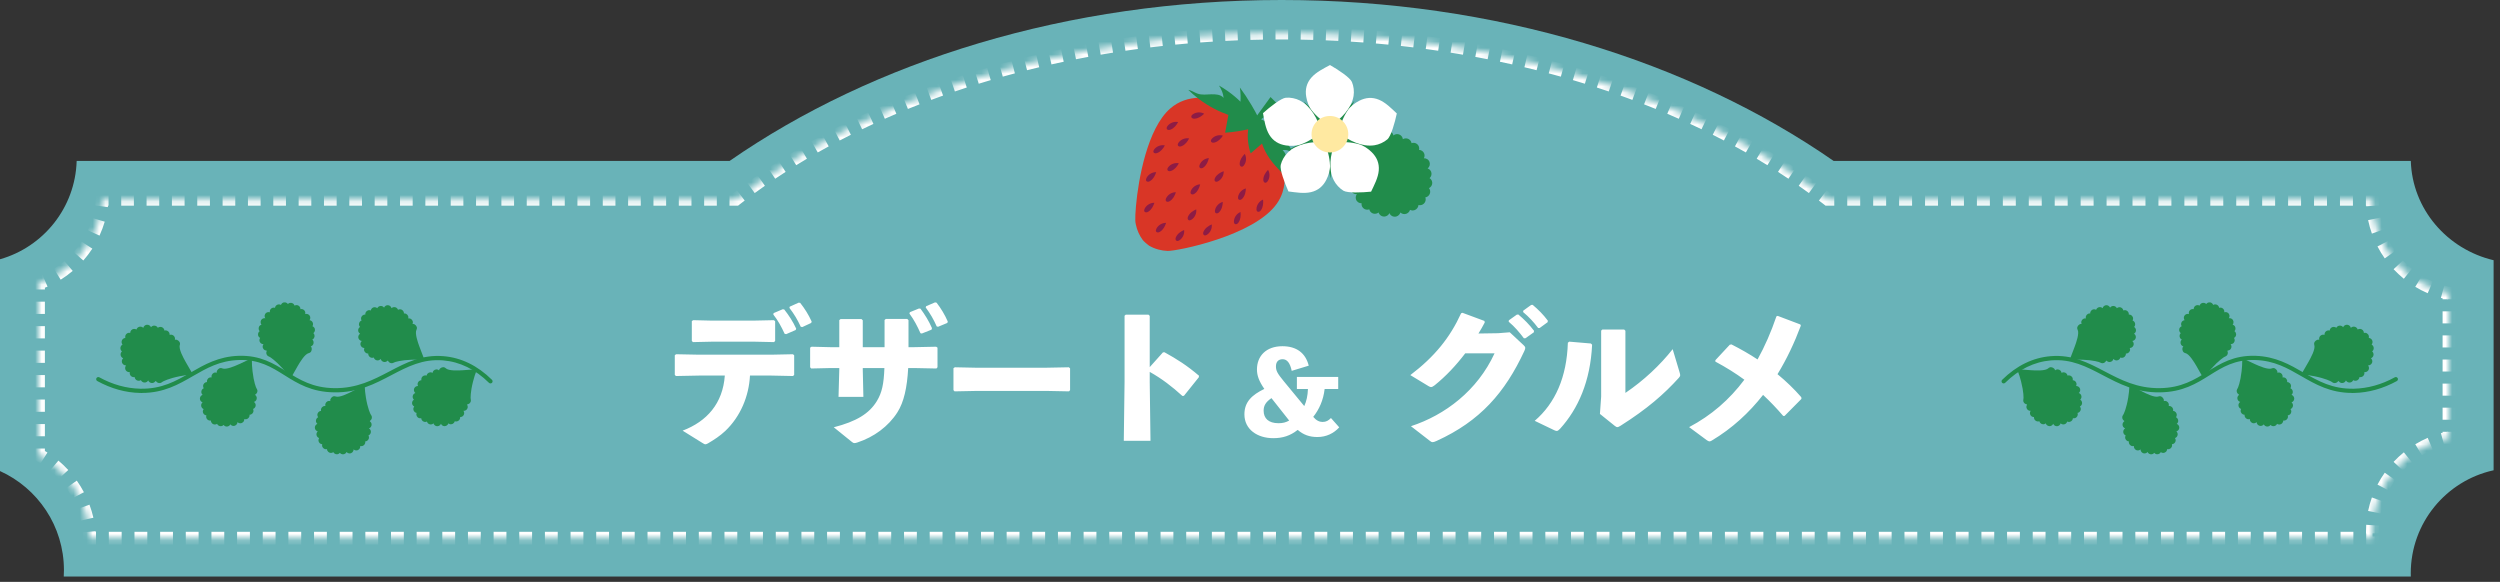 <svg width="391" height="91" viewBox="0 0 391 91" fill="none" xmlns="http://www.w3.org/2000/svg">
<rect x="0" y="0" width="391" height="91" fill="#333333" stroke="none"/>
<path d="M200.445 0C233.91 0 264.308 9.575 286.78 25.17H377.05C377.281 32.709 382.723 38.977 390 40.699V73.552C382.589 75.172 377.041 81.773 377.041 89.67C377.041 89.837 377.045 90.004 377.05 90.17H9.97C9.989 89.839 10 89.505 10 89.17C10 82.277 5.897 76.341 0 73.673V40.548C6.772 38.632 11.773 32.502 11.991 25.17H114.11C136.583 9.575 166.981 7.13026e-05 200.445 0Z" fill="#69B3B8"/>
<mask id="path-2-inside-1_2010_2998" fill="white">
<path d="M200.476 5.17C234.813 5.17 265.506 15.285 285.867 31.17H371.041C371.041 38.419 376.184 44.468 383.021 45.865V68.474C376.184 69.871 371.041 75.92 371.041 83.17C371.041 83.506 371.053 83.84 371.075 84.17H14.012C13.833 78.541 10.654 73.669 6.021 71.103V44.315C11.546 42.361 15.585 37.263 15.986 31.17H115.084C135.445 15.285 166.139 5.17 200.476 5.17Z"/>
</mask>
<path d="M200.476 5.17V4.67V5.17ZM285.867 31.17L285.56 31.564L285.695 31.67H285.867V31.17ZM371.041 31.17L371.541 31.17V30.67H371.041V31.17ZM383.021 45.865H383.521V45.457L383.121 45.375L383.021 45.865ZM383.021 68.474L383.121 68.963L383.521 68.882V68.474H383.021ZM371.041 83.17L370.541 83.17V83.17L371.041 83.17ZM371.075 84.17V84.67H371.609L371.574 84.137L371.075 84.17ZM14.012 84.17L13.512 84.186L13.527 84.67H14.012V84.17ZM6.021 71.103H5.521V71.397L5.778 71.54L6.021 71.103ZM6.021 44.315L5.854 43.843L5.521 43.961V44.315H6.021ZM15.986 31.17V30.67H15.518L15.487 31.137L15.986 31.17ZM115.084 31.17V31.67H115.256L115.392 31.564L115.084 31.17ZM200.476 5.17V4.67C200.144 4.67 199.814 4.671 199.483 4.673L199.486 5.173L199.489 5.673C199.817 5.671 200.146 5.67 200.476 5.67V5.17ZM197.513 5.195L197.504 4.695C196.842 4.706 196.182 4.721 195.523 4.74L195.537 5.24L195.551 5.74C196.206 5.721 196.863 5.706 197.521 5.695L197.513 5.195ZM193.564 5.307L193.544 4.808C192.883 4.834 192.224 4.864 191.566 4.898L191.591 5.397L191.617 5.897C192.271 5.863 192.927 5.833 193.584 5.807L193.564 5.307ZM189.619 5.51L189.588 5.011C188.928 5.053 188.27 5.098 187.614 5.147L187.651 5.645L187.688 6.144C188.341 6.095 188.995 6.05 189.65 6.009L189.619 5.51ZM185.681 5.804L185.638 5.306C184.979 5.363 184.321 5.424 183.666 5.488L183.714 5.986L183.763 6.483C184.415 6.419 185.069 6.359 185.724 6.302L185.681 5.804ZM181.752 6.19L181.697 5.693C181.039 5.766 180.382 5.842 179.728 5.922L179.789 6.418L179.849 6.915C180.5 6.835 181.152 6.759 181.807 6.687L181.752 6.19ZM177.831 6.67L177.764 6.174C177.108 6.262 176.455 6.354 175.803 6.45L175.876 6.945L175.949 7.439C176.596 7.344 177.246 7.253 177.897 7.165L177.831 6.67ZM173.922 7.243L173.844 6.75C173.19 6.854 172.539 6.962 171.89 7.073L171.975 7.566L172.06 8.059C172.705 7.948 173.352 7.841 174.001 7.737L173.922 7.243ZM170.031 7.912L169.94 7.421C169.289 7.541 168.64 7.665 167.993 7.793L168.09 8.283L168.187 8.774C168.83 8.647 169.475 8.524 170.122 8.404L170.031 7.912ZM166.157 8.678L166.054 8.189C165.406 8.325 164.76 8.465 164.118 8.609L164.227 9.097L164.336 9.585C164.975 9.442 165.616 9.303 166.26 9.167L166.157 8.678ZM162.302 9.542L162.186 9.055C161.542 9.208 160.901 9.365 160.263 9.525L160.385 10.01L160.506 10.495C161.141 10.336 161.777 10.18 162.417 10.028L162.302 9.542ZM158.473 10.504L158.345 10.021C157.704 10.191 157.066 10.365 156.431 10.542L156.566 11.024L156.701 11.505C157.331 11.329 157.965 11.156 158.601 10.988L158.473 10.504ZM154.669 11.568L154.528 11.089C153.893 11.276 153.26 11.466 152.632 11.661L152.779 12.139L152.927 12.616C153.552 12.423 154.179 12.234 154.81 12.048L154.669 11.568ZM150.895 12.735L150.741 12.26C150.11 12.464 149.484 12.672 148.86 12.884L149.021 13.358L149.182 13.831C149.801 13.621 150.423 13.414 151.049 13.211L150.895 12.735ZM147.159 14.006L146.991 13.535C146.366 13.757 145.744 13.984 145.126 14.214L145.301 14.682L145.475 15.151C146.089 14.923 146.706 14.698 147.326 14.477L147.159 14.006ZM143.455 15.385L143.273 14.919C142.656 15.159 142.042 15.404 141.433 15.651L141.621 16.114L141.81 16.578C142.414 16.332 143.023 16.09 143.636 15.851L143.455 15.385ZM139.798 16.872L139.602 16.412C138.991 16.671 138.385 16.934 137.782 17.201L137.984 17.658L138.187 18.115C138.785 17.851 139.387 17.59 139.993 17.332L139.798 16.872ZM136.185 18.471L135.976 18.017C135.374 18.295 134.777 18.577 134.184 18.862L134.401 19.313L134.618 19.763C135.206 19.48 135.798 19.201 136.395 18.925L136.185 18.471ZM132.628 20.184L132.403 19.737C131.81 20.035 131.221 20.337 130.637 20.642L130.869 21.085L131.1 21.528C131.679 21.225 132.263 20.926 132.852 20.631L132.628 20.184ZM129.127 22.015L128.888 21.576C128.306 21.893 127.728 22.214 127.156 22.539L127.403 22.974L127.65 23.408C128.217 23.087 128.789 22.768 129.366 22.454L129.127 22.015ZM125.694 23.964L125.439 23.534C124.867 23.872 124.301 24.215 123.74 24.561L124.002 24.986L124.265 25.412C124.821 25.069 125.382 24.73 125.949 24.395L125.694 23.964ZM122.331 26.039L122.061 25.618C121.503 25.977 120.95 26.34 120.403 26.707L120.682 27.122L120.96 27.537C121.502 27.174 122.049 26.815 122.602 26.459L122.331 26.039ZM119.054 28.237L118.768 27.827C118.223 28.209 117.684 28.594 117.151 28.983L117.446 29.387L117.741 29.79C118.268 29.405 118.801 29.024 119.341 28.647L119.054 28.237ZM115.863 30.569L115.56 30.171C115.297 30.372 115.036 30.573 114.776 30.776L115.084 31.17L115.392 31.564C115.648 31.364 115.907 31.165 116.166 30.966L115.863 30.569ZM115.084 31.17V30.67H114.093V31.17V31.67H115.084V31.17ZM112.111 31.17V30.67H110.129V31.17V31.67H112.111V31.17ZM108.147 31.17V30.67H106.165V31.17V31.67H108.147V31.17ZM104.183 31.17V30.67H102.201V31.17V31.67H104.183V31.17ZM100.219 31.17V30.67H98.237V31.17V31.67H100.219V31.17ZM96.255 31.17V30.67H94.273V31.17V31.67H96.255V31.17ZM92.291 31.17V30.67H90.31V31.17V31.67H92.291V31.17ZM88.328 31.17V30.67H86.346V31.17V31.67H88.328V31.17ZM84.364 31.17V30.67H82.382V31.17V31.67H84.364V31.17ZM80.4 31.17V30.67H78.418V31.17V31.67H80.4V31.17ZM76.436 31.17V30.67H74.454V31.17V31.67H76.436V31.17ZM72.472 31.17V30.67H70.49V31.17V31.67H72.472V31.17ZM68.508 31.17V30.67H66.526V31.17V31.67H68.508V31.17ZM64.544 31.17V30.67H62.562V31.17V31.67H64.544V31.17ZM60.58 31.17V30.67H58.598V31.17V31.67H60.58V31.17ZM56.616 31.17V30.67H54.634V31.17V31.67H56.616V31.17ZM52.653 31.17V30.67H50.67V31.17V31.67H52.653V31.17ZM48.689 31.17V30.67H46.707V31.17V31.67H48.689V31.17ZM44.725 31.17V30.67H42.743V31.17V31.67H44.725V31.17ZM40.761 31.17V30.67H38.779V31.17V31.67H40.761V31.17ZM36.797 31.17V30.67H34.815V31.17V31.67H36.797V31.17ZM32.833 31.17V30.67H30.851V31.17V31.67H32.833V31.17ZM28.869 31.17V30.67H26.887V31.17V31.67H28.869V31.17ZM24.905 31.17V30.67H22.923V31.17V31.67H24.905V31.17ZM20.941 31.17V30.67H18.959V31.17V31.67H20.941V31.17ZM16.977 31.17V30.67H15.986V31.17V31.67H16.977V31.17ZM15.986 31.17L15.487 31.137C15.464 31.491 15.428 31.841 15.38 32.187L15.875 32.256L16.37 32.325C16.422 31.955 16.46 31.581 16.485 31.203L15.986 31.17ZM15.418 34.389L14.938 34.248C14.739 34.928 14.491 35.588 14.199 36.222L14.654 36.431L15.108 36.64C15.42 35.962 15.685 35.256 15.898 34.529L15.418 34.389ZM13.6 38.341L13.181 38.068C12.796 38.659 12.37 39.22 11.905 39.748L12.281 40.078L12.656 40.408C13.152 39.845 13.608 39.245 14.019 38.614L13.6 38.341ZM10.725 41.606L10.401 41.225C9.865 41.68 9.297 42.096 8.699 42.47L8.964 42.894L9.229 43.318C9.868 42.918 10.476 42.473 11.048 41.988L10.725 41.606ZM7.035 43.913L6.835 43.455C6.514 43.596 6.187 43.725 5.854 43.843L6.021 44.315L6.187 44.786C6.543 44.66 6.893 44.522 7.236 44.371L7.035 43.913ZM6.021 44.315H5.521V45.271H6.021H6.521V44.315H6.021ZM6.021 47.185H5.521V49.098H6.021H6.521V47.185H6.021ZM6.021 51.011H5.521V52.925H6.021H6.521V51.011H6.021ZM6.021 54.838H5.521V56.752H6.021H6.521V54.838H6.021ZM6.021 58.665H5.521V60.579H6.021H6.521V58.665H6.021ZM6.021 62.492H5.521V64.406H6.021H6.521V62.492H6.021ZM6.021 66.319H5.521V68.232H6.021H6.521V66.319H6.021ZM6.021 70.146H5.521V71.103H6.021H6.521V70.146H6.021ZM6.021 71.103L5.778 71.54C6.061 71.697 6.339 71.862 6.61 72.037L6.88 71.616L7.15 71.195C6.861 71.009 6.565 70.832 6.263 70.665L6.021 71.103ZM8.491 72.803L8.169 73.186C8.664 73.602 9.132 74.049 9.569 74.525L9.937 74.187L10.305 73.848C9.839 73.341 9.341 72.864 8.813 72.42L8.491 72.803ZM11.194 75.744L10.785 76.032C11.156 76.559 11.495 77.11 11.797 77.684L12.239 77.451L12.682 77.217C12.359 76.606 11.998 76.017 11.602 75.456L11.194 75.744ZM13.056 79.278L12.587 79.451C12.81 80.053 12.996 80.672 13.141 81.307L13.629 81.195L14.116 81.083C13.961 80.406 13.763 79.745 13.525 79.103L13.056 79.278ZM13.948 83.171L13.45 83.218C13.481 83.538 13.502 83.861 13.512 84.186L14.012 84.17L14.511 84.154C14.501 83.808 14.479 83.464 14.446 83.123L13.948 83.171ZM14.012 84.17V84.67H15.015V84.17V83.67H14.012V84.17ZM17.021 84.17V84.67H19.027V84.17V83.67H17.021V84.17ZM21.033 84.17V84.67H23.039V84.17V83.67H21.033V84.17ZM25.045 84.17V84.67H27.051V84.17V83.67H25.045V84.17ZM29.056 84.17V84.67H31.062V84.17V83.67H29.056V84.17ZM33.069 84.17V84.67H35.075V84.17V83.67H33.069V84.17ZM37.08 84.17V84.67H39.086V84.17V83.67H37.08V84.17ZM41.092 84.17V84.67H43.098V84.17V83.67H41.092V84.17ZM45.104 84.17V84.67H47.11V84.17V83.67H45.104V84.17ZM49.116 84.17V84.67H51.122V84.17V83.67H49.116V84.17ZM53.128 84.17V84.67H55.134V84.17V83.67H53.128V84.17ZM57.14 84.17V84.67H59.146V84.17V83.67H57.14V84.17ZM61.152 84.17V84.67H63.158V84.17V83.67H61.152V84.17ZM65.164 84.17V84.67H67.17V84.17V83.67H65.164V84.17ZM69.176 84.17V84.67H71.182V84.17V83.67H69.176V84.17ZM73.188 84.17V84.67H75.194V84.17V83.67H73.188V84.17ZM77.2 84.17V84.67H79.206V84.17V83.67H77.2V84.17ZM81.212 84.17V84.67H83.218V84.17V83.67H81.212V84.17ZM85.224 84.17V84.67H87.23V84.17V83.67H85.224V84.17ZM89.236 84.17V84.67H91.242V84.17V83.67H89.236V84.17ZM93.248 84.17V84.67H95.254V84.17V83.67H93.248V84.17ZM97.26 84.17V84.67H99.266V84.17V83.67H97.26V84.17ZM101.272 84.17V84.67H103.278V84.17V83.67H101.272V84.17ZM105.284 84.17V84.67H107.29V84.17V83.67H105.284V84.17ZM109.295 84.17V84.67H111.301V84.17V83.67H109.295V84.17ZM113.307 84.17V84.67H115.313V84.17V83.67H113.307V84.17ZM117.319 84.17V84.67H119.325V84.17V83.67H117.319V84.17ZM121.331 84.17V84.67H123.337V84.17V83.67H121.331V84.17ZM125.343 84.17V84.67H127.349V84.17V83.67H125.343V84.17ZM129.355 84.17V84.67H131.361V84.17V83.67H129.355V84.17ZM133.367 84.17V84.67H135.373V84.17V83.67H133.367V84.17ZM137.379 84.17V84.67H139.385V84.17V83.67H137.379V84.17ZM141.391 84.17V84.67H143.397V84.17V83.67H141.391V84.17ZM145.403 84.17V84.67H147.409V84.17V83.67H145.403V84.17ZM149.415 84.17V84.67H151.421V84.17V83.67H149.415V84.17ZM153.427 84.17V84.67H155.433V84.17V83.67H153.427V84.17ZM157.439 84.17V84.67H159.445V84.17V83.67H157.439V84.17ZM161.451 84.17V84.67H163.457V84.17V83.67H161.451V84.17ZM165.463 84.17V84.67H167.469V84.17V83.67H165.463V84.17ZM169.475 84.17V84.67H171.481V84.17V83.67H169.475V84.17ZM173.487 84.17V84.67H175.493V84.17V83.67H173.487V84.17ZM177.499 84.17V84.67H179.505V84.17V83.67H177.499V84.17ZM181.511 84.17V84.67H183.517V84.17V83.67H181.511V84.17ZM185.523 84.17V84.67H187.529V84.17V83.67H185.523V84.17ZM189.535 84.17V84.67H191.541V84.17V83.67H189.535V84.17ZM193.547 84.17V84.67H195.553V84.17V83.67H193.547V84.17ZM197.559 84.17V84.67H199.565V84.17V83.67H197.559V84.17ZM201.571 84.17V84.67H203.576V84.17V83.67H201.571V84.17ZM205.582 84.17V84.67H207.588V84.17V83.67H205.582V84.17ZM209.594 84.17V84.67H211.6V84.17V83.67H209.594V84.17ZM213.606 84.17V84.67H215.612V84.17V83.67H213.606V84.17ZM217.618 84.17V84.67H219.624V84.17V83.67H217.618V84.17ZM221.63 84.17V84.67H223.636V84.17V83.67H221.63V84.17ZM225.642 84.17V84.67H227.648V84.17V83.67H225.642V84.17ZM229.654 84.17V84.67H231.66V84.17V83.67H229.654V84.17ZM233.666 84.17V84.67H235.672V84.17V83.67H233.666V84.17ZM237.678 84.17V84.67H239.684V84.17V83.67H237.678V84.17ZM241.69 84.17V84.67H243.696V84.17V83.67H241.69V84.17ZM245.702 84.17V84.67H247.708V84.17V83.67H245.702V84.17ZM249.714 84.17V84.67H251.72V84.17V83.67H249.714V84.17ZM253.726 84.17V84.67H255.732V84.17V83.67H253.726V84.17ZM257.738 84.17V84.67H259.744V84.17V83.67H257.738V84.17ZM261.75 84.17V84.67H263.756V84.17V83.67H261.75V84.17ZM265.762 84.17V84.67H267.768V84.17V83.67H265.762V84.17ZM269.774 84.17V84.67H271.78V84.17V83.67H269.774V84.17ZM273.786 84.17V84.67H275.792V84.17V83.67H273.786V84.17ZM277.798 84.17V84.67H279.804V84.17V83.67H277.798V84.17ZM281.81 84.17V84.67H283.816V84.17V83.67H281.81V84.17ZM285.822 84.17V84.67H287.828V84.17V83.67H285.822V84.17ZM289.834 84.17V84.67H291.84V84.17V83.67H289.834V84.17ZM293.846 84.17V84.67H295.852V84.17V83.67H293.846V84.17ZM297.858 84.17V84.67H299.864V84.17V83.67H297.858V84.17ZM301.87 84.17V84.67H303.876V84.17V83.67H301.87V84.17ZM305.882 84.17V84.67H307.888V84.17V83.67H305.882V84.17ZM309.893 84.17V84.67H311.899V84.17V83.67H309.893V84.17ZM313.905 84.17V84.67H315.911V84.17V83.67H313.905V84.17ZM317.917 84.17V84.67H319.923V84.17V83.67H317.917V84.17ZM321.929 84.17V84.67H323.935V84.17V83.67H321.929V84.17ZM325.941 84.17V84.67H327.947V84.17V83.67H325.941V84.17ZM329.953 84.17V84.67H331.959V84.17V83.67H329.953V84.17ZM333.965 84.17V84.67H335.971V84.17V83.67H333.965V84.17ZM337.977 84.17V84.67H339.983V84.17V83.67H337.977V84.17ZM341.989 84.17V84.67H343.995V84.17V83.67H341.989V84.17ZM346.001 84.17V84.67H348.007V84.17V83.67H346.001V84.17ZM350.013 84.17V84.67H352.019V84.17V83.67H350.013V84.17ZM354.025 84.17V84.67H356.031V84.17V83.67H354.025V84.17ZM358.037 84.17V84.67H360.043V84.17V83.67H358.037V84.17ZM362.049 84.17V84.67H364.055V84.17V83.67H362.049V84.17ZM366.061 84.17V84.67H368.067V84.17V83.67H366.061V84.17ZM370.073 84.17V84.67H371.075V84.17V83.67H370.073V84.17ZM371.075 84.17L371.574 84.137C371.569 84.056 371.564 83.976 371.56 83.895L371.061 83.92L370.561 83.945C370.566 84.032 370.571 84.117 370.576 84.203L371.075 84.17ZM371.043 83.42L371.543 83.411C371.542 83.331 371.541 83.25 371.541 83.17L371.041 83.17L370.541 83.17C370.541 83.257 370.542 83.343 370.543 83.429L371.043 83.42ZM371.041 83.17L371.541 83.17C371.541 82.836 371.552 82.505 371.574 82.177L371.076 82.144L370.577 82.11C370.553 82.46 370.541 82.814 370.541 83.17L371.041 83.17ZM371.353 80.112L371.843 80.213C371.978 79.56 372.157 78.923 372.377 78.305L371.906 78.137L371.435 77.97C371.2 78.63 371.008 79.312 370.863 80.01L371.353 80.112ZM372.725 76.257L373.169 76.488C373.475 75.899 373.821 75.334 374.202 74.796L373.794 74.507L373.386 74.218C372.978 74.793 372.609 75.397 372.282 76.027L372.725 76.257ZM375.091 72.918L375.456 73.26C375.908 72.777 376.392 72.325 376.906 71.908L376.591 71.52L376.276 71.132C375.727 71.578 375.209 72.061 374.726 72.576L375.091 72.918ZM378.267 70.338L378.527 70.766C379.09 70.424 379.678 70.119 380.288 69.856L380.089 69.397L379.89 68.938C379.238 69.22 378.61 69.546 378.008 69.911L378.267 70.338ZM382.023 68.714L382.156 69.196C382.473 69.108 382.795 69.03 383.121 68.963L383.021 68.474L382.92 67.984C382.572 68.055 382.228 68.138 381.889 68.232L382.023 68.714ZM383.021 68.474H383.521V67.532H383.021H382.521V68.474H383.021ZM383.021 65.648H383.521V63.764H383.021H382.521V65.648H383.021ZM383.021 61.88H383.521V59.995H383.021H382.521V61.88H383.021ZM383.021 58.111H383.521V56.227H383.021H382.521V58.111H383.021ZM383.021 54.343H383.521V52.459H383.021H382.521V54.343H383.021ZM383.021 50.575H383.521V48.691H383.021H382.521V50.575H383.021ZM383.021 46.807H383.521V45.865H383.021H382.521V46.807H383.021ZM383.021 45.865L383.121 45.375C382.795 45.309 382.473 45.231 382.156 45.143L382.023 45.625L381.889 46.107C382.228 46.201 382.572 46.284 382.92 46.355L383.021 45.865ZM380.089 44.942L380.288 44.483C379.678 44.219 379.09 43.915 378.527 43.573L378.267 44.001L378.008 44.428C378.61 44.793 379.239 45.119 379.891 45.401L380.089 44.942ZM376.591 42.819L376.906 42.431C376.393 42.014 375.908 41.562 375.456 41.079L375.091 41.421L374.726 41.763C375.209 42.279 375.727 42.761 376.276 43.207L376.591 42.819ZM373.794 39.833L374.202 39.543C373.821 39.005 373.475 38.44 373.169 37.851L372.725 38.082L372.282 38.313C372.609 38.942 372.979 39.547 373.386 40.122L373.794 39.833ZM371.906 36.202L372.377 36.035C372.157 35.417 371.978 34.78 371.843 34.126L371.353 34.228L370.863 34.329C371.008 35.028 371.2 35.709 371.435 36.37L371.906 36.202ZM371.076 32.196L371.574 32.162C371.552 31.834 371.541 31.504 371.541 31.17L371.041 31.17L370.541 31.17C370.541 31.526 370.553 31.88 370.577 32.23L371.076 32.196ZM371.041 31.17V30.67H370.027V31.17V31.67H371.041V31.17ZM367.999 31.17V30.67H365.971V31.17V31.67H367.999V31.17ZM363.943 31.17V30.67H361.915V31.17V31.67H363.943V31.17ZM359.887 31.17V30.67H357.859V31.17V31.67H359.887V31.17ZM355.831 31.17V30.67H353.803V31.17V31.67H355.831V31.17ZM351.776 31.17V30.67H349.748V31.17V31.67H351.776V31.17ZM347.72 31.17V30.67H345.692V31.17V31.67H347.72V31.17ZM343.664 31.17V30.67H341.636V31.17V31.67H343.664V31.17ZM339.608 31.17V30.67H337.58V31.17V31.67H339.608V31.17ZM335.552 31.17V30.67H333.524V31.17V31.67H335.552V31.17ZM331.496 31.17V30.67H329.468V31.17V31.67H331.496V31.17ZM327.44 31.17V30.67H325.412V31.17V31.67H327.44V31.17ZM323.384 31.17V30.67H321.356V31.17V31.67H323.384V31.17ZM319.328 31.17V30.67H317.3V31.17V31.67H319.328V31.17ZM315.272 31.17V30.67H313.245V31.17V31.67H315.272V31.17ZM311.217 31.17V30.67H309.189V31.17V31.67H311.217V31.17ZM307.161 31.17V30.67H305.133V31.17V31.67H307.161V31.17ZM303.105 31.17V30.67H301.077V31.17V31.67H303.105V31.17ZM299.049 31.17V30.67H297.021V31.17V31.67H299.049V31.17ZM294.993 31.17V30.67H292.965V31.17V31.67H294.993V31.17ZM290.937 31.17V30.67H288.909V31.17V31.67H290.937V31.17ZM286.881 31.17V30.67H285.867V31.17V31.67H286.881V31.17ZM285.867 31.17L286.175 30.776C285.915 30.573 285.654 30.372 285.391 30.171L285.088 30.569L284.785 30.966C285.045 31.165 285.303 31.364 285.56 31.564L285.867 31.17ZM283.505 29.387L283.8 28.983C283.267 28.594 282.729 28.209 282.184 27.827L281.897 28.237L281.61 28.647C282.15 29.024 282.683 29.405 283.21 29.79L283.505 29.387ZM280.269 27.122L280.548 26.707C280.001 26.34 279.449 25.977 278.89 25.618L278.62 26.039L278.349 26.459C278.902 26.815 279.45 27.174 279.991 27.537L280.269 27.122ZM276.949 24.986L277.211 24.561C276.65 24.215 276.084 23.872 275.512 23.534L275.257 23.964L275.003 24.395C275.569 24.73 276.131 25.069 276.686 25.412L276.949 24.986ZM273.548 22.974L273.795 22.539C273.223 22.214 272.646 21.893 272.063 21.576L271.824 22.015L271.585 22.454C272.162 22.768 272.734 23.087 273.301 23.408L273.548 22.974ZM270.082 21.085L270.314 20.642C269.73 20.337 269.141 20.035 268.548 19.737L268.324 20.184L268.099 20.631C268.688 20.926 269.272 21.225 269.851 21.528L270.082 21.085ZM266.55 19.313L266.767 18.862C266.174 18.577 265.577 18.295 264.976 18.017L264.766 18.471L264.556 18.925C265.153 19.201 265.746 19.48 266.333 19.763L266.55 19.313ZM262.967 17.658L263.169 17.201C262.567 16.934 261.96 16.671 261.349 16.412L261.154 16.872L260.958 17.332C261.565 17.589 262.167 17.85 262.765 18.115L262.967 17.658ZM259.33 16.114L259.518 15.651C258.909 15.404 258.295 15.159 257.678 14.919L257.497 15.385L257.315 15.851C257.928 16.09 258.537 16.332 259.142 16.578L259.33 16.114ZM255.651 14.682L255.825 14.214C255.207 13.984 254.585 13.757 253.96 13.535L253.793 14.006L253.625 14.477C254.246 14.698 254.863 14.923 255.476 15.151L255.651 14.682ZM251.93 13.358L252.091 12.884C251.468 12.672 250.841 12.464 250.211 12.26L250.056 12.735L249.902 13.211C250.528 13.414 251.15 13.621 251.769 13.831L251.93 13.358ZM248.172 12.139L248.32 11.661C247.691 11.466 247.059 11.276 246.424 11.089L246.282 11.568L246.141 12.048C246.772 12.234 247.4 12.423 248.024 12.616L248.172 12.139ZM244.385 11.024L244.52 10.542C243.885 10.365 243.247 10.191 242.607 10.021L242.478 10.504L242.35 10.988C242.987 11.156 243.62 11.329 244.25 11.505L244.385 11.024ZM240.567 10.01L240.689 9.525C240.05 9.365 239.409 9.208 238.765 9.055L238.65 9.542L238.534 10.028C239.174 10.18 239.811 10.336 240.445 10.495L240.567 10.01ZM236.724 9.097L236.834 8.609C236.191 8.465 235.546 8.325 234.898 8.189L234.794 8.678L234.691 9.167C235.335 9.303 235.976 9.442 236.615 9.585L236.724 9.097ZM232.861 8.283L232.958 7.793C232.311 7.665 231.662 7.541 231.011 7.421L230.92 7.912L230.829 8.404C231.477 8.524 232.122 8.647 232.764 8.774L232.861 8.283ZM228.976 7.566L229.061 7.073C228.412 6.962 227.761 6.854 227.108 6.75L227.029 7.244L226.95 7.737C227.6 7.841 228.247 7.948 228.891 8.059L228.976 7.566ZM225.075 6.945L225.148 6.45C224.497 6.354 223.843 6.262 223.187 6.174L223.121 6.67L223.054 7.165C223.706 7.253 224.355 7.344 225.003 7.439L225.075 6.945ZM221.163 6.418L221.223 5.922C220.569 5.842 219.912 5.766 219.254 5.693L219.199 6.19L219.144 6.687C219.799 6.759 220.451 6.835 221.102 6.915L221.163 6.418ZM217.237 5.986L217.286 5.488C216.63 5.424 215.973 5.363 215.313 5.306L215.27 5.804L215.227 6.302C215.883 6.359 216.536 6.419 217.188 6.483L217.237 5.986ZM213.3 5.645L213.337 5.147C212.681 5.098 212.023 5.053 211.364 5.011L211.332 5.51L211.301 6.009C211.957 6.05 212.611 6.095 213.263 6.144L213.3 5.645ZM209.36 5.397L209.386 4.898C208.728 4.864 208.068 4.834 207.407 4.808L207.387 5.307L207.367 5.807C208.024 5.833 208.68 5.863 209.334 5.897L209.36 5.397ZM205.414 5.24L205.429 4.74C204.77 4.721 204.109 4.706 203.447 4.695L203.438 5.195L203.43 5.695C204.088 5.706 204.745 5.721 205.4 5.74L205.414 5.24ZM201.465 5.173L201.468 4.673C201.138 4.671 200.807 4.67 200.476 4.67V5.17V5.67C200.805 5.67 201.134 5.671 201.462 5.673L201.465 5.173ZM200.476 5.17V4.17V5.17ZM285.867 31.17L285.252 31.958L285.523 32.17H285.867V31.17ZM371.041 31.17L372.041 31.17L372.041 30.17H371.041V31.17ZM383.021 45.865H384.021V45.049L383.221 44.886L383.021 45.865ZM383.021 68.474L383.221 69.453L384.021 69.29V68.474H383.021ZM371.041 83.17L370.041 83.17V83.17L371.041 83.17ZM371.075 84.17V85.17H372.143L372.073 84.104L371.075 84.17ZM14.012 84.17L13.012 84.202L13.043 85.17H14.012V84.17ZM6.021 71.103H5.021V71.692L5.536 71.977L6.021 71.103ZM6.021 44.315L5.687 43.372L5.021 43.607V44.315H6.021ZM15.986 31.17V30.17H15.05L14.989 31.104L15.986 31.17ZM115.084 31.17V32.17H115.428L115.699 31.958L115.084 31.17ZM200.476 5.17V4.17C200.143 4.17 199.812 4.171 199.48 4.173L199.486 5.173L199.492 6.173C199.819 6.171 200.147 6.17 200.476 6.17V5.17ZM197.513 5.195L197.496 4.195C196.832 4.207 196.169 4.222 195.508 4.24L195.537 5.24L195.565 6.24C196.219 6.221 196.873 6.206 197.53 6.195L197.513 5.195ZM193.564 5.307L193.525 4.308C192.861 4.334 192.2 4.365 191.54 4.399L191.591 5.397L191.643 6.396C192.295 6.362 192.949 6.333 193.604 6.306L193.564 5.307ZM189.619 5.51L189.556 4.512C188.895 4.554 188.235 4.599 187.577 4.648L187.651 5.645L187.726 6.643C188.376 6.594 189.028 6.549 189.682 6.508L189.619 5.51ZM185.681 5.804L185.595 4.808C184.934 4.865 184.274 4.926 183.617 4.99L183.714 5.986L183.812 6.981C184.462 6.917 185.114 6.857 185.767 6.8L185.681 5.804ZM181.752 6.19L181.643 5.196C180.982 5.269 180.324 5.345 179.667 5.426L179.789 6.418L179.91 7.411C180.559 7.332 181.209 7.256 181.862 7.184L181.752 6.19ZM177.831 6.67L177.697 5.679C177.04 5.767 176.384 5.859 175.731 5.955L175.876 6.945L176.021 7.934C176.667 7.839 177.314 7.748 177.964 7.661L177.831 6.67ZM173.922 7.243L173.765 6.256C173.11 6.36 172.457 6.468 171.806 6.58L171.975 7.566L172.145 8.551C172.787 8.441 173.432 8.334 174.08 8.231L173.922 7.243ZM170.031 7.912L169.85 6.929C169.196 7.05 168.545 7.174 167.896 7.302L168.09 8.283L168.284 9.264C168.925 9.138 169.567 9.015 170.213 8.896L170.031 7.912ZM166.157 8.678L165.951 7.699C165.301 7.836 164.653 7.977 164.008 8.122L164.227 9.097L164.446 10.073C165.082 9.931 165.721 9.792 166.363 9.656L166.157 8.678ZM162.302 9.542L162.07 8.569C161.424 8.722 160.781 8.88 160.141 9.041L160.385 10.01L160.628 10.98C161.26 10.821 161.895 10.666 162.533 10.515L162.302 9.542ZM158.473 10.504L158.216 9.538C157.573 9.708 156.934 9.883 156.297 10.061L156.566 11.024L156.835 11.987C157.464 11.811 158.095 11.639 158.729 11.471L158.473 10.504ZM154.669 11.568L154.387 10.609C153.749 10.797 153.115 10.988 152.484 11.183L152.779 12.139L153.075 13.094C153.697 12.902 154.323 12.713 154.951 12.528L154.669 11.568ZM150.895 12.735L150.586 11.784C149.954 11.989 149.325 12.198 148.699 12.411L149.021 13.358L149.343 14.305C149.96 14.095 150.58 13.889 151.204 13.687L150.895 12.735ZM147.159 14.006L146.823 13.064C146.196 13.287 145.572 13.514 144.952 13.745L145.301 14.682L145.65 15.62C146.261 15.392 146.876 15.168 147.494 14.948L147.159 14.006ZM143.455 15.385L143.092 14.453C142.472 14.694 141.857 14.939 141.245 15.188L141.621 16.114L141.998 17.041C142.6 16.796 143.207 16.555 143.817 16.317L143.455 15.385ZM139.798 16.872L139.407 15.951C138.794 16.212 138.184 16.476 137.579 16.744L137.984 17.658L138.389 18.572C138.985 18.309 139.584 18.049 140.188 17.793L139.798 16.872ZM136.185 18.471L135.766 17.564C135.162 17.842 134.562 18.125 133.967 18.412L134.401 19.313L134.835 20.214C135.42 19.932 136.01 19.654 136.604 19.379L136.185 18.471ZM132.628 20.184L132.179 19.29C131.583 19.589 130.992 19.892 130.405 20.199L130.869 21.085L131.332 21.971C131.909 21.67 132.49 21.372 133.076 21.078L132.628 20.184ZM129.127 22.015L128.649 21.137C128.064 21.455 127.484 21.778 126.909 22.104L127.403 22.974L127.897 23.843C128.461 23.523 129.031 23.206 129.606 22.893L129.127 22.015ZM125.694 23.964L125.185 23.104C124.61 23.444 124.041 23.788 123.477 24.135L124.002 24.986L124.527 25.837C125.081 25.496 125.639 25.159 126.203 24.825L125.694 23.964ZM122.331 26.039L121.791 25.198C121.23 25.558 120.674 25.923 120.125 26.291L120.682 27.122L121.239 27.953C121.777 27.591 122.322 27.234 122.872 26.88L122.331 26.039ZM119.054 28.237L118.481 27.418C117.933 27.801 117.392 28.188 116.856 28.579L117.446 29.387L118.036 30.194C118.56 29.811 119.091 29.432 119.628 29.056L119.054 28.237ZM115.863 30.569L115.256 29.774C114.992 29.975 114.73 30.178 114.469 30.381L115.084 31.17L115.699 31.958C115.954 31.759 116.211 31.561 116.47 31.364L115.863 30.569ZM115.084 31.17V30.17H114.093V31.17V32.17H115.084V31.17ZM112.111 31.17V30.17H110.129V31.17V32.17H112.111V31.17ZM108.147 31.17V30.17H106.165V31.17V32.17H108.147V31.17ZM104.183 31.17V30.17H102.201V31.17V32.17H104.183V31.17ZM100.219 31.17V30.17H98.237V31.17V32.17H100.219V31.17ZM96.255 31.17V30.17H94.273V31.17V32.17H96.255V31.17ZM92.291 31.17V30.17H90.31V31.17V32.17H92.291V31.17ZM88.328 31.17V30.17H86.346V31.17V32.17H88.328V31.17ZM84.364 31.17V30.17H82.382V31.17V32.17H84.364V31.17ZM80.4 31.17V30.17H78.418V31.17V32.17H80.4V31.17ZM76.436 31.17V30.17H74.454V31.17V32.17H76.436V31.17ZM72.472 31.17V30.17H70.49V31.17V32.17H72.472V31.17ZM68.508 31.17V30.17H66.526V31.17V32.17H68.508V31.17ZM64.544 31.17V30.17H62.562V31.17V32.17H64.544V31.17ZM60.58 31.17V30.17H58.598V31.17V32.17H60.58V31.17ZM56.616 31.17V30.17H54.634V31.17V32.17H56.616V31.17ZM52.653 31.17V30.17H50.67V31.17V32.17H52.653V31.17ZM48.689 31.17V30.17H46.707V31.17V32.17H48.689V31.17ZM44.725 31.17V30.17H42.743V31.17V32.17H44.725V31.17ZM40.761 31.17V30.17H38.779V31.17V32.17H40.761V31.17ZM36.797 31.17V30.17H34.815V31.17V32.17H36.797V31.17ZM32.833 31.17V30.17H30.851V31.17V32.17H32.833V31.17ZM28.869 31.17V30.17H26.887V31.17V32.17H28.869V31.17ZM24.905 31.17V30.17H22.923V31.17V32.17H24.905V31.17ZM20.941 31.17V30.17H18.959V31.17V32.17H20.941V31.17ZM16.977 31.17V30.17H15.986V31.17V32.17H16.977V31.17ZM15.986 31.17L14.989 31.104C14.966 31.446 14.931 31.784 14.885 32.118L15.875 32.256L16.866 32.394C16.919 32.012 16.959 31.625 16.984 31.236L15.986 31.17ZM15.418 34.389L14.458 34.108C14.266 34.764 14.027 35.401 13.745 36.013L14.654 36.431L15.562 36.849C15.884 36.148 16.158 35.42 16.378 34.669L15.418 34.389ZM13.6 38.341L12.762 37.796C12.39 38.366 11.979 38.908 11.53 39.417L12.281 40.078L13.031 40.739C13.543 40.158 14.014 39.539 14.438 38.887L13.6 38.341ZM10.725 41.606L10.077 40.844C9.56 41.283 9.011 41.685 8.434 42.047L8.964 42.894L9.494 43.742C10.154 43.329 10.781 42.87 11.372 42.369L10.725 41.606ZM7.035 43.913L6.634 42.997C6.324 43.133 6.008 43.258 5.687 43.372L6.021 44.315L6.354 45.257C6.721 45.127 7.082 44.984 7.437 44.829L7.035 43.913ZM6.021 44.315H5.021V45.271H6.021H7.021V44.315H6.021ZM6.021 47.185H5.021V49.098H6.021H7.021V47.185H6.021ZM6.021 51.011H5.021V52.925H6.021H7.021V51.011H6.021ZM6.021 54.838H5.021V56.752H6.021H7.021V54.838H6.021ZM6.021 58.665H5.021V60.579H6.021H7.021V58.665H6.021ZM6.021 62.492H5.021V64.406H6.021H7.021V62.492H6.021ZM6.021 66.319H5.021V68.232H6.021H7.021V66.319H6.021ZM6.021 70.146H5.021V71.103H6.021H7.021V70.146H6.021ZM6.021 71.103L5.536 71.977C5.809 72.129 6.078 72.289 6.34 72.457L6.88 71.616L7.42 70.774C7.122 70.582 6.816 70.4 6.505 70.228L6.021 71.103ZM8.491 72.803L7.848 73.568C8.326 73.97 8.778 74.403 9.201 74.863L9.937 74.187L10.673 73.51C10.193 72.987 9.679 72.495 9.135 72.037L8.491 72.803ZM11.194 75.744L10.376 76.321C10.736 76.83 11.063 77.363 11.355 77.917L12.239 77.451L13.124 76.984C12.791 76.353 12.419 75.747 12.011 75.168L11.194 75.744ZM13.056 79.278L12.118 79.625C12.334 80.206 12.513 80.805 12.654 81.418L13.629 81.195L14.603 80.972C14.443 80.273 14.239 79.591 13.993 78.93L13.056 79.278ZM13.948 83.171L12.953 83.266C12.982 83.575 13.002 83.887 13.012 84.202L14.012 84.17L15.011 84.138C15 83.781 14.977 83.427 14.944 83.075L13.948 83.171ZM14.012 84.17V85.17H15.015V84.17V83.17H14.012V84.17ZM17.021 84.17V85.17H19.027V84.17V83.17H17.021V84.17ZM21.033 84.17V85.17H23.039V84.17V83.17H21.033V84.17ZM25.045 84.17V85.17H27.051V84.17V83.17H25.045V84.17ZM29.056 84.17V85.17H31.062V84.17V83.17H29.056V84.17ZM33.069 84.17V85.17H35.075V84.17V83.17H33.069V84.17ZM37.08 84.17V85.17H39.086V84.17V83.17H37.08V84.17ZM41.092 84.17V85.17H43.098V84.17V83.17H41.092V84.17ZM45.104 84.17V85.17H47.11V84.17V83.17H45.104V84.17ZM49.116 84.17V85.17H51.122V84.17V83.17H49.116V84.17ZM53.128 84.17V85.17H55.134V84.17V83.17H53.128V84.17ZM57.14 84.17V85.17H59.146V84.17V83.17H57.14V84.17ZM61.152 84.17V85.17H63.158V84.17V83.17H61.152V84.17ZM65.164 84.17V85.17H67.17V84.17V83.17H65.164V84.17ZM69.176 84.17V85.17H71.182V84.17V83.17H69.176V84.17ZM73.188 84.17V85.17H75.194V84.17V83.17H73.188V84.17ZM77.2 84.17V85.17H79.206V84.17V83.17H77.2V84.17ZM81.212 84.17V85.17H83.218V84.17V83.17H81.212V84.17ZM85.224 84.17V85.17H87.23V84.17V83.17H85.224V84.17ZM89.236 84.17V85.17H91.242V84.17V83.17H89.236V84.17ZM93.248 84.17V85.17H95.254V84.17V83.17H93.248V84.17ZM97.26 84.17V85.17H99.266V84.17V83.17H97.26V84.17ZM101.272 84.17V85.17H103.278V84.17V83.17H101.272V84.17ZM105.284 84.17V85.17H107.29V84.17V83.17H105.284V84.17ZM109.295 84.17V85.17H111.301V84.17V83.17H109.295V84.17ZM113.307 84.17V85.17H115.313V84.17V83.17H113.307V84.17ZM117.319 84.17V85.17H119.325V84.17V83.17H117.319V84.17ZM121.331 84.17V85.17H123.337V84.17V83.17H121.331V84.17ZM125.343 84.17V85.17H127.349V84.17V83.17H125.343V84.17ZM129.355 84.17V85.17H131.361V84.17V83.17H129.355V84.17ZM133.367 84.17V85.17H135.373V84.17V83.17H133.367V84.17ZM137.379 84.17V85.17H139.385V84.17V83.17H137.379V84.17ZM141.391 84.17V85.17H143.397V84.17V83.17H141.391V84.17ZM145.403 84.17V85.17H147.409V84.17V83.17H145.403V84.17ZM149.415 84.17V85.17H151.421V84.17V83.17H149.415V84.17ZM153.427 84.17V85.17H155.433V84.17V83.17H153.427V84.17ZM157.439 84.17V85.17H159.445V84.17V83.17H157.439V84.17ZM161.451 84.17V85.17H163.457V84.17V83.17H161.451V84.17ZM165.463 84.17V85.17H167.469V84.17V83.17H165.463V84.17ZM169.475 84.17V85.17H171.481V84.17V83.17H169.475V84.17ZM173.487 84.17V85.17H175.493V84.17V83.17H173.487V84.17ZM177.499 84.17V85.17H179.505V84.17V83.17H177.499V84.17ZM181.511 84.17V85.17H183.517V84.17V83.17H181.511V84.17ZM185.523 84.17V85.17H187.529V84.17V83.17H185.523V84.17ZM189.535 84.17V85.17H191.541V84.17V83.17H189.535V84.17ZM193.547 84.17V85.17H195.553V84.17V83.17H193.547V84.17ZM197.559 84.17V85.17H199.565V84.17V83.17H197.559V84.17ZM201.571 84.17V85.17H203.576V84.17V83.17H201.571V84.17ZM205.582 84.17V85.17H207.588V84.17V83.17H205.582V84.17ZM209.594 84.17V85.17H211.6V84.17V83.17H209.594V84.17ZM213.606 84.17V85.17H215.612V84.17V83.17H213.606V84.17ZM217.618 84.17V85.17H219.624V84.17V83.17H217.618V84.17ZM221.63 84.17V85.17H223.636V84.17V83.17H221.63V84.17ZM225.642 84.17V85.17H227.648V84.17V83.17H225.642V84.17ZM229.654 84.17V85.17H231.66V84.17V83.17H229.654V84.17ZM233.666 84.17V85.17H235.672V84.17V83.17H233.666V84.17ZM237.678 84.17V85.17H239.684V84.17V83.17H237.678V84.17ZM241.69 84.17V85.17H243.696V84.17V83.17H241.69V84.17ZM245.702 84.17V85.17H247.708V84.17V83.17H245.702V84.17ZM249.714 84.17V85.17H251.72V84.17V83.17H249.714V84.17ZM253.726 84.17V85.17H255.732V84.17V83.17H253.726V84.17ZM257.738 84.17V85.17H259.744V84.17V83.17H257.738V84.17ZM261.75 84.17V85.17H263.756V84.17V83.17H261.75V84.17ZM265.762 84.17V85.17H267.768V84.17V83.17H265.762V84.17ZM269.774 84.17V85.17H271.78V84.17V83.17H269.774V84.17ZM273.786 84.17V85.17H275.792V84.17V83.17H273.786V84.17ZM277.798 84.17V85.17H279.804V84.17V83.17H277.798V84.17ZM281.81 84.17V85.17H283.816V84.17V83.17H281.81V84.17ZM285.822 84.17V85.17H287.828V84.17V83.17H285.822V84.17ZM289.834 84.17V85.17H291.84V84.17V83.17H289.834V84.17ZM293.846 84.17V85.17H295.852V84.17V83.17H293.846V84.17ZM297.858 84.17V85.17H299.864V84.17V83.17H297.858V84.17ZM301.87 84.17V85.17H303.876V84.17V83.17H301.87V84.17ZM305.882 84.17V85.17H307.888V84.17V83.17H305.882V84.17ZM309.893 84.17V85.17H311.899V84.17V83.17H309.893V84.17ZM313.905 84.17V85.17H315.911V84.17V83.17H313.905V84.17ZM317.917 84.17V85.17H319.923V84.17V83.17H317.917V84.17ZM321.929 84.17V85.17H323.935V84.17V83.17H321.929V84.17ZM325.941 84.17V85.17H327.947V84.17V83.17H325.941V84.17ZM329.953 84.17V85.17H331.959V84.17V83.17H329.953V84.17ZM333.965 84.17V85.17H335.971V84.17V83.17H333.965V84.17ZM337.977 84.17V85.17H339.983V84.17V83.17H337.977V84.17ZM341.989 84.17V85.17H343.995V84.17V83.17H341.989V84.17ZM346.001 84.17V85.17H348.007V84.17V83.17H346.001V84.17ZM350.013 84.17V85.17H352.019V84.17V83.17H350.013V84.17ZM354.025 84.17V85.17H356.031V84.17V83.17H354.025V84.17ZM358.037 84.17V85.17H360.043V84.17V83.17H358.037V84.17ZM362.049 84.17V85.17H364.055V84.17V83.17H362.049V84.17ZM366.061 84.17V85.17H368.067V84.17V83.17H366.061V84.17ZM370.073 84.17V85.17H371.075V84.17V83.17H370.073V84.17ZM371.075 84.17L372.073 84.104C372.068 84.026 372.063 83.948 372.059 83.869L371.061 83.92L370.062 83.971C370.066 84.059 370.072 84.148 370.077 84.236L371.075 84.17ZM371.043 83.42L372.043 83.402C372.042 83.325 372.041 83.247 372.041 83.17L371.041 83.17L370.041 83.17C370.041 83.26 370.042 83.349 370.043 83.438L371.043 83.42ZM371.041 83.17L372.041 83.17C372.041 82.847 372.052 82.528 372.073 82.211L371.076 82.144L370.078 82.076C370.053 82.438 370.041 82.802 370.041 83.17L371.041 83.17ZM371.353 80.112L372.332 80.315C372.463 79.684 372.636 79.069 372.848 78.473L371.906 78.137L370.964 77.802C370.721 78.484 370.523 79.188 370.374 79.909L371.353 80.112ZM372.725 76.257L373.612 76.719C373.908 76.15 374.242 75.605 374.61 75.085L373.794 74.507L372.978 73.929C372.557 74.522 372.176 75.146 371.838 75.796L372.725 76.257ZM375.091 72.918L375.821 73.602C376.257 73.136 376.725 72.699 377.221 72.296L376.591 71.52L375.961 70.744C375.394 71.204 374.859 71.702 374.361 72.235L375.091 72.918ZM378.267 70.338L378.786 71.193C379.33 70.863 379.898 70.569 380.486 70.314L380.089 69.397L379.692 68.479C379.019 68.77 378.37 69.106 377.748 69.484L378.267 70.338ZM382.023 68.714L382.29 69.677C382.596 69.592 382.906 69.518 383.221 69.453L383.021 68.474L382.82 67.494C382.461 67.567 382.106 67.653 381.755 67.75L382.023 68.714ZM383.021 68.474H384.021V67.532H383.021H382.021V68.474H383.021ZM383.021 65.648H384.021V63.764H383.021H382.021V65.648H383.021ZM383.021 61.88H384.021V59.995H383.021H382.021V61.88H383.021ZM383.021 58.111H384.021V56.227H383.021H382.021V58.111H383.021ZM383.021 54.343H384.021V52.459H383.021H382.021V54.343H383.021ZM383.021 50.575H384.021V48.691H383.021H382.021V50.575H383.021ZM383.021 46.807H384.021V45.865H383.021H382.021V46.807H383.021ZM383.021 45.865L383.221 44.886C382.907 44.821 382.596 44.746 382.29 44.661L382.023 45.625L381.755 46.589C382.106 46.686 382.461 46.772 382.82 46.845L383.021 45.865ZM380.089 44.942L380.486 44.025C379.898 43.77 379.33 43.476 378.786 43.146L378.267 44.001L377.749 44.855C378.37 45.233 379.019 45.569 379.692 45.86L380.089 44.942ZM376.591 42.819L377.222 42.043C376.725 41.64 376.257 41.204 375.821 40.737L375.091 41.421L374.361 42.105C374.86 42.637 375.394 43.135 375.961 43.595L376.591 42.819ZM373.794 39.833L374.61 39.254C374.242 38.735 373.908 38.189 373.612 37.621L372.725 38.082L371.838 38.544C372.176 39.193 372.557 39.817 372.978 40.411L373.794 39.833ZM371.906 36.202L372.848 35.867C372.636 35.27 372.463 34.656 372.332 34.025L371.353 34.228L370.374 34.431C370.523 35.152 370.721 35.855 370.964 36.538L371.906 36.202ZM371.076 32.196L372.073 32.129C372.052 31.812 372.041 31.492 372.041 31.17L371.041 31.17L370.041 31.17C370.041 31.537 370.053 31.902 370.078 32.264L371.076 32.196ZM371.041 31.17V30.17H370.027V31.17V32.17H371.041V31.17ZM367.999 31.17V30.17H365.971V31.17V32.17H367.999V31.17ZM363.943 31.17V30.17H361.915V31.17V32.17H363.943V31.17ZM359.887 31.17V30.17H357.859V31.17V32.17H359.887V31.17ZM355.831 31.17V30.17H353.803V31.17V32.17H355.831V31.17ZM351.776 31.17V30.17H349.748V31.17V32.17H351.776V31.17ZM347.72 31.17V30.17H345.692V31.17V32.17H347.72V31.17ZM343.664 31.17V30.17H341.636V31.17V32.17H343.664V31.17ZM339.608 31.17V30.17H337.58V31.17V32.17H339.608V31.17ZM335.552 31.17V30.17H333.524V31.17V32.17H335.552V31.17ZM331.496 31.17V30.17H329.468V31.17V32.17H331.496V31.17ZM327.44 31.17V30.17H325.412V31.17V32.17H327.44V31.17ZM323.384 31.17V30.17H321.356V31.17V32.17H323.384V31.17ZM319.328 31.17V30.17H317.3V31.17V32.17H319.328V31.17ZM315.272 31.17V30.17H313.245V31.17V32.17H315.272V31.17ZM311.217 31.17V30.17H309.189V31.17V32.17H311.217V31.17ZM307.161 31.17V30.17H305.133V31.17V32.17H307.161V31.17ZM303.105 31.17V30.17H301.077V31.17V32.17H303.105V31.17ZM299.049 31.17V30.17H297.021V31.17V32.17H299.049V31.17ZM294.993 31.17V30.17H292.965V31.17V32.17H294.993V31.17ZM290.937 31.17V30.17H288.909V31.17V32.17H290.937V31.17ZM286.881 31.17V30.17H285.867V31.17V32.17H286.881V31.17ZM285.867 31.17L286.482 30.381C286.221 30.178 285.959 29.975 285.695 29.774L285.088 30.569L284.481 31.364C284.74 31.561 284.997 31.759 285.252 31.958L285.867 31.17ZM283.505 29.387L284.095 28.579C283.56 28.188 283.018 27.801 282.47 27.418L281.897 28.237L281.324 29.056C281.86 29.432 282.391 29.811 282.915 30.194L283.505 29.387ZM280.269 27.122L280.826 26.291C280.277 25.923 279.722 25.558 279.161 25.198L278.62 26.039L278.079 26.88C278.629 27.234 279.174 27.591 279.712 27.953L280.269 27.122ZM276.949 24.986L277.474 24.135C276.91 23.788 276.341 23.444 275.767 23.104L275.257 23.964L274.748 24.825C275.312 25.159 275.871 25.496 276.424 25.837L276.949 24.986ZM273.548 22.974L274.042 22.104C273.467 21.778 272.887 21.455 272.303 21.137L271.824 22.015L271.346 22.893C271.92 23.206 272.49 23.523 273.054 23.843L273.548 22.974ZM270.082 21.085L270.546 20.199C269.959 19.892 269.368 19.589 268.772 19.29L268.324 20.184L267.875 21.078C268.461 21.372 269.043 21.67 269.619 21.971L270.082 21.085ZM266.55 19.313L266.984 18.412C266.389 18.125 265.789 17.842 265.185 17.564L264.766 18.471L264.347 19.379C264.941 19.654 265.531 19.932 266.117 20.214L266.55 19.313ZM262.967 17.658L263.372 16.744C262.767 16.476 262.158 16.212 261.544 15.951L261.154 16.872L260.763 17.793C261.367 18.049 261.967 18.309 262.562 18.572L262.967 17.658ZM259.33 16.114L259.707 15.188C259.095 14.939 258.479 14.694 257.859 14.453L257.497 15.385L257.134 16.317C257.744 16.555 258.351 16.796 258.953 17.041L259.33 16.114ZM255.651 14.682L255.999 13.745C255.379 13.514 254.755 13.287 254.128 13.064L253.793 14.006L253.457 14.948C254.076 15.168 254.69 15.392 255.302 15.62L255.651 14.682ZM251.93 13.358L252.252 12.411C251.626 12.198 250.997 11.989 250.365 11.784L250.056 12.735L249.748 13.687C250.371 13.889 250.991 14.095 251.608 14.305L251.93 13.358ZM248.172 12.139L248.467 11.183C247.836 10.988 247.202 10.797 246.565 10.609L246.282 11.568L246 12.528C246.629 12.713 247.254 12.902 247.876 13.094L248.172 12.139ZM244.385 11.024L244.655 10.061C244.018 9.883 243.378 9.708 242.735 9.538L242.478 10.504L242.222 11.471C242.856 11.639 243.487 11.811 244.116 11.987L244.385 11.024ZM240.567 10.01L240.81 9.041C240.17 8.88 239.527 8.722 238.881 8.569L238.65 9.542L238.419 10.515C239.056 10.666 239.691 10.821 240.323 10.98L240.567 10.01ZM236.724 9.097L236.943 8.122C236.298 7.977 235.651 7.836 235.001 7.699L234.794 8.678L234.588 9.656C235.23 9.792 235.869 9.931 236.506 10.073L236.724 9.097ZM232.861 8.283L233.055 7.302C232.406 7.174 231.755 7.05 231.102 6.929L230.92 7.912L230.738 8.896C231.384 9.015 232.027 9.138 232.667 9.264L232.861 8.283ZM228.976 7.566L229.145 6.58C228.495 6.468 227.842 6.36 227.186 6.256L227.029 7.244L226.872 8.231C227.519 8.334 228.164 8.441 228.807 8.551L228.976 7.566ZM225.075 6.945L225.221 5.955C224.567 5.859 223.912 5.767 223.254 5.679L223.121 6.67L222.987 7.661C223.637 7.748 224.285 7.839 224.93 7.934L225.075 6.945ZM221.163 6.418L221.284 5.426C220.628 5.345 219.969 5.269 219.309 5.196L219.199 6.19L219.089 7.184C219.742 7.256 220.393 7.332 221.041 7.411L221.163 6.418ZM217.237 5.986L217.335 4.99C216.677 4.926 216.018 4.865 215.356 4.808L215.27 5.804L215.184 6.8C215.838 6.857 216.489 6.917 217.139 6.981L217.237 5.986ZM213.3 5.645L213.375 4.648C212.716 4.599 212.057 4.554 211.395 4.512L211.332 5.51L211.269 6.508C211.923 6.549 212.575 6.594 213.226 6.643L213.3 5.645ZM209.36 5.397L209.411 4.399C208.751 4.365 208.09 4.334 207.427 4.308L207.387 5.307L207.347 6.306C208.002 6.333 208.656 6.362 209.309 6.396L209.36 5.397ZM205.414 5.24L205.443 4.24C204.782 4.222 204.119 4.207 203.455 4.195L203.438 5.195L203.421 6.195C204.078 6.206 204.733 6.221 205.386 6.24L205.414 5.24ZM201.465 5.173L201.471 4.173C201.139 4.171 200.808 4.17 200.476 4.17V5.17V6.17C200.804 6.17 201.132 6.171 201.46 6.173L201.465 5.173Z" fill="white" mask="url(#path-2-inside-1_2010_2998)"/>
<path d="M56.324 52.195C56.132 52.082 56.005 51.873 56.015 51.633C56.025 51.421 56.142 51.238 56.308 51.135C56.198 51.018 56.132 50.859 56.142 50.683C56.155 50.423 56.321 50.211 56.55 50.128C56.494 50.028 56.461 49.915 56.467 49.792C56.484 49.45 56.773 49.184 57.115 49.2C57.125 49.2 57.132 49.2 57.142 49.204C57.139 49.17 57.135 49.134 57.135 49.101C57.152 48.758 57.441 48.492 57.783 48.509C57.857 48.512 57.926 48.529 57.99 48.556C58.043 48.253 58.309 48.027 58.624 48.044C58.771 48.05 58.904 48.11 59.003 48.2C59.11 47.984 59.332 47.841 59.588 47.851C59.788 47.861 59.961 47.964 60.067 48.117C60.163 47.881 60.399 47.721 60.665 47.731C60.931 47.741 61.174 47.944 61.237 48.203C61.357 48.09 61.516 48.02 61.692 48.03C61.955 48.044 62.171 48.216 62.251 48.452C62.347 48.396 62.463 48.366 62.583 48.373C62.925 48.389 63.191 48.678 63.175 49.021C63.175 49.024 63.175 49.027 63.175 49.031C63.208 49.027 63.241 49.024 63.278 49.024C63.62 49.041 63.886 49.33 63.869 49.672C63.869 49.719 63.859 49.762 63.849 49.805C63.893 49.798 63.936 49.795 63.982 49.795C64.325 49.812 64.591 50.101 64.574 50.443C64.571 50.523 64.551 50.6 64.521 50.669C64.551 50.666 64.584 50.663 64.617 50.663C64.916 50.676 65.209 51.012 65.209 51.311C65.209 51.441 65.156 51.537 65.142 51.563C64.843 52.129 65.358 53.561 65.598 54.216C65.913 55.08 66.189 55.788 66.392 56.3C65.584 56.233 64.896 56.237 64.365 56.26C62.673 56.327 61.732 56.622 61.602 56.705C61.586 56.715 61.486 56.785 61.34 56.802C61.34 56.802 61.287 56.808 61.234 56.805C60.991 56.795 60.791 56.645 60.698 56.44C60.672 56.426 60.642 56.416 60.615 56.403C60.496 56.542 60.316 56.629 60.12 56.619C59.831 56.606 59.598 56.396 59.542 56.127C59.422 56.283 59.233 56.38 59.023 56.37C58.747 56.356 58.525 56.164 58.455 55.911C58.372 55.948 58.282 55.968 58.186 55.961C57.843 55.944 57.577 55.655 57.594 55.313C57.594 55.306 57.594 55.296 57.597 55.289C57.574 55.289 57.551 55.293 57.528 55.293C57.185 55.276 56.919 54.987 56.936 54.645C56.939 54.568 56.959 54.495 56.989 54.425C56.979 54.425 56.972 54.425 56.962 54.425C56.62 54.409 56.354 54.12 56.371 53.777C56.377 53.598 56.464 53.438 56.594 53.332C56.268 53.298 56.019 53.019 56.035 52.69C56.045 52.481 56.158 52.298 56.324 52.195Z" fill="#218C4B"/>
<path d="M42.205 48.831C42.168 48.612 42.251 48.379 42.441 48.236C42.61 48.107 42.826 48.08 43.012 48.143C43.032 47.984 43.115 47.831 43.252 47.728C43.458 47.572 43.73 47.565 43.94 47.688C43.98 47.581 44.05 47.482 44.146 47.409C44.418 47.203 44.807 47.256 45.013 47.532C45.02 47.538 45.023 47.548 45.027 47.555C45.05 47.532 45.073 47.505 45.103 47.485C45.376 47.279 45.764 47.332 45.971 47.608C46.014 47.668 46.044 47.731 46.067 47.798C46.333 47.645 46.679 47.708 46.868 47.96C46.958 48.077 46.994 48.216 46.991 48.353C47.224 48.296 47.48 48.379 47.633 48.582C47.752 48.742 47.782 48.941 47.732 49.12C47.975 49.044 48.247 49.12 48.41 49.337C48.573 49.553 48.57 49.862 48.41 50.078C48.573 50.098 48.729 50.177 48.836 50.32C48.995 50.53 48.999 50.809 48.866 51.022C48.972 51.062 49.068 51.128 49.138 51.224C49.344 51.497 49.291 51.886 49.015 52.092C49.015 52.092 49.009 52.092 49.005 52.099C49.029 52.122 49.055 52.145 49.075 52.175C49.281 52.448 49.228 52.836 48.952 53.042C48.916 53.069 48.879 53.092 48.839 53.109C48.872 53.139 48.902 53.169 48.929 53.205C49.135 53.478 49.082 53.867 48.806 54.073C48.743 54.123 48.669 54.153 48.596 54.176C48.62 54.199 48.643 54.219 48.66 54.246C48.842 54.485 48.769 54.924 48.537 55.113C48.437 55.196 48.331 55.216 48.301 55.223C47.676 55.352 46.901 56.662 46.549 57.264C46.087 58.058 45.715 58.723 45.452 59.205C44.987 58.54 44.545 58.012 44.189 57.616C43.059 56.356 42.231 55.821 42.085 55.771C42.065 55.765 41.949 55.731 41.843 55.632C41.843 55.632 41.803 55.595 41.773 55.555C41.626 55.362 41.613 55.113 41.713 54.91C41.703 54.881 41.696 54.854 41.686 54.824C41.503 54.821 41.321 54.738 41.201 54.581C41.028 54.352 41.041 54.04 41.214 53.824C41.018 53.83 40.822 53.747 40.696 53.578C40.53 53.358 40.536 53.062 40.686 52.85C40.606 52.81 40.533 52.75 40.476 52.674C40.27 52.401 40.324 52.012 40.599 51.806C40.606 51.803 40.613 51.799 40.619 51.793C40.603 51.776 40.586 51.76 40.573 51.743C40.367 51.47 40.42 51.081 40.696 50.875C40.759 50.829 40.825 50.796 40.898 50.776C40.892 50.769 40.885 50.762 40.882 50.756C40.676 50.483 40.729 50.094 41.005 49.888C41.148 49.779 41.327 49.745 41.49 49.775C41.307 49.503 41.364 49.134 41.63 48.934C41.799 48.808 42.009 48.781 42.198 48.841L42.205 48.831Z" fill="#218C4B"/>
<path d="M19.267 56.031C19.055 55.947 18.888 55.755 18.862 55.509C18.839 55.293 18.925 55.087 19.078 54.954C18.948 54.851 18.855 54.701 18.835 54.522C18.805 54.259 18.942 54.013 19.161 53.89C19.088 53.8 19.035 53.687 19.021 53.561C18.982 53.212 19.234 52.896 19.583 52.856C19.593 52.856 19.603 52.856 19.61 52.856C19.6 52.823 19.59 52.787 19.586 52.753C19.547 52.404 19.799 52.089 20.148 52.049C20.225 52.039 20.298 52.049 20.367 52.065C20.371 51.75 20.607 51.477 20.929 51.44C21.079 51.424 21.222 51.464 21.341 51.537C21.415 51.301 21.617 51.118 21.88 51.088C22.086 51.065 22.275 51.141 22.408 51.281C22.468 51.025 22.681 50.825 22.957 50.792C23.246 50.759 23.505 50.925 23.615 51.178C23.718 51.042 23.871 50.949 24.05 50.929C24.32 50.899 24.569 51.042 24.685 51.268C24.775 51.194 24.884 51.145 25.011 51.131C25.36 51.091 25.679 51.344 25.715 51.693C25.715 51.696 25.715 51.7 25.715 51.703C25.749 51.693 25.782 51.686 25.819 51.68C26.168 51.64 26.487 51.892 26.526 52.242C26.533 52.288 26.53 52.334 26.526 52.378C26.57 52.364 26.613 52.351 26.659 52.348C27.008 52.308 27.328 52.561 27.367 52.91C27.377 52.993 27.367 53.072 27.347 53.145C27.377 53.136 27.411 53.129 27.444 53.126C27.753 53.089 28.102 53.382 28.152 53.687C28.172 53.817 28.135 53.923 28.125 53.953C27.913 54.575 28.67 55.947 29.019 56.572C29.481 57.397 29.877 58.075 30.166 58.56C29.335 58.627 28.634 58.739 28.099 58.846C26.39 59.188 25.483 59.644 25.363 59.747C25.346 59.76 25.257 59.846 25.114 59.889C25.114 59.889 25.061 59.906 25.008 59.91C24.762 59.936 24.532 59.82 24.403 59.624C24.373 59.617 24.343 59.61 24.313 59.6C24.213 59.76 24.047 59.88 23.844 59.903C23.548 59.936 23.279 59.76 23.176 59.497C23.08 59.673 22.904 59.803 22.688 59.826C22.405 59.86 22.146 59.7 22.036 59.454C21.956 59.504 21.87 59.537 21.77 59.55C21.421 59.59 21.102 59.338 21.066 58.989C21.066 58.979 21.066 58.972 21.066 58.965C21.042 58.972 21.019 58.979 20.996 58.982C20.647 59.022 20.328 58.769 20.291 58.42C20.281 58.341 20.291 58.264 20.308 58.191C20.298 58.191 20.291 58.194 20.281 58.198C19.932 58.238 19.613 57.985 19.576 57.636C19.556 57.45 19.616 57.277 19.729 57.147C19.394 57.167 19.095 56.925 19.055 56.586C19.031 56.37 19.118 56.167 19.267 56.034V56.031Z" fill="#218C4B"/>
<path d="M36.029 66.364C35.929 66.564 35.73 66.707 35.491 66.713C35.278 66.72 35.089 66.617 34.972 66.457C34.862 66.577 34.71 66.65 34.533 66.657C34.274 66.663 34.051 66.51 33.952 66.288C33.859 66.351 33.746 66.391 33.623 66.394C33.28 66.404 32.995 66.135 32.985 65.793C32.985 65.783 32.985 65.776 32.985 65.766C32.951 65.773 32.918 65.779 32.882 65.779C32.539 65.789 32.253 65.52 32.243 65.178C32.243 65.105 32.253 65.035 32.277 64.968C31.971 64.938 31.728 64.686 31.718 64.37C31.715 64.224 31.765 64.087 31.848 63.981C31.625 63.891 31.466 63.679 31.459 63.423C31.452 63.223 31.545 63.044 31.688 62.927C31.446 62.848 31.27 62.625 31.263 62.356C31.256 62.087 31.439 61.834 31.692 61.751C31.569 61.641 31.489 61.485 31.486 61.309C31.479 61.046 31.639 60.817 31.868 60.72C31.805 60.627 31.768 60.518 31.765 60.395C31.755 60.052 32.024 59.767 32.366 59.757C32.37 59.757 32.373 59.757 32.376 59.757C32.37 59.723 32.363 59.69 32.363 59.657C32.353 59.315 32.622 59.029 32.965 59.019C33.011 59.019 33.054 59.019 33.098 59.029C33.088 58.985 33.081 58.942 33.078 58.896C33.068 58.553 33.337 58.267 33.679 58.258C33.759 58.258 33.836 58.271 33.909 58.294C33.902 58.264 33.899 58.231 33.895 58.201C33.889 57.902 34.201 57.586 34.497 57.563C34.627 57.553 34.726 57.599 34.753 57.613C35.338 57.869 36.73 57.254 37.365 56.968C38.203 56.589 38.891 56.263 39.386 56.024C39.38 56.835 39.433 57.523 39.493 58.048C39.682 59.73 40.044 60.647 40.134 60.77C40.147 60.787 40.221 60.88 40.25 61.023C40.25 61.023 40.26 61.076 40.264 61.126C40.27 61.369 40.137 61.578 39.938 61.688C39.928 61.718 39.918 61.744 39.908 61.774C40.054 61.884 40.154 62.057 40.161 62.253C40.167 62.542 39.978 62.788 39.712 62.864C39.875 62.971 39.984 63.153 39.991 63.363C39.998 63.639 39.822 63.875 39.576 63.961C39.615 64.041 39.642 64.131 39.645 64.227C39.655 64.569 39.386 64.855 39.044 64.865C39.037 64.865 39.027 64.865 39.021 64.865C39.021 64.888 39.027 64.912 39.031 64.935C39.041 65.277 38.771 65.563 38.429 65.573C38.352 65.573 38.276 65.56 38.206 65.537C38.206 65.547 38.206 65.553 38.206 65.563C38.216 65.906 37.947 66.191 37.605 66.201C37.425 66.205 37.259 66.132 37.143 66.012C37.136 66.341 36.873 66.607 36.541 66.617C36.332 66.624 36.142 66.52 36.026 66.364H36.029Z" fill="#218C4B"/>
<path d="M54.21 70.678C54.124 70.885 53.928 71.034 53.692 71.054C53.479 71.071 53.283 70.978 53.16 70.825C53.057 70.948 52.907 71.034 52.734 71.047C52.475 71.067 52.242 70.928 52.133 70.712C52.043 70.782 51.93 70.825 51.81 70.835C51.468 70.861 51.169 70.609 51.142 70.266C51.142 70.256 51.142 70.25 51.142 70.24C51.109 70.25 51.076 70.256 51.039 70.26C50.697 70.286 50.398 70.034 50.371 69.691C50.365 69.618 50.375 69.549 50.395 69.479C50.089 69.465 49.833 69.226 49.806 68.91C49.793 68.764 49.836 68.628 49.913 68.515C49.687 68.438 49.514 68.232 49.494 67.976C49.477 67.777 49.56 67.594 49.697 67.468C49.451 67.401 49.261 67.189 49.241 66.919C49.221 66.65 49.387 66.391 49.64 66.294C49.514 66.191 49.424 66.038 49.411 65.862C49.391 65.6 49.537 65.364 49.76 65.254C49.693 65.164 49.647 65.055 49.637 64.935C49.61 64.593 49.863 64.294 50.205 64.267C50.208 64.267 50.212 64.267 50.215 64.267C50.208 64.234 50.198 64.201 50.198 64.167C50.172 63.825 50.424 63.526 50.767 63.499C50.813 63.496 50.856 63.499 50.9 63.502C50.886 63.459 50.877 63.416 50.873 63.373C50.846 63.031 51.099 62.731 51.441 62.705C51.521 62.698 51.598 62.708 51.671 62.731C51.664 62.702 51.657 62.672 51.654 62.638C51.631 62.339 51.927 62.01 52.223 61.97C52.352 61.954 52.452 61.993 52.482 62.007C53.08 62.233 54.436 61.545 55.054 61.226C55.872 60.804 56.544 60.441 57.022 60.179C57.059 60.99 57.145 61.671 57.231 62.196C57.507 63.865 57.92 64.762 58.016 64.882C58.029 64.898 58.109 64.988 58.146 65.131C58.146 65.131 58.159 65.181 58.162 65.234C58.182 65.477 58.059 65.693 57.866 65.812C57.86 65.842 57.85 65.872 57.843 65.899C57.996 66.002 58.106 66.168 58.119 66.364C58.142 66.653 57.963 66.909 57.7 66.999C57.87 67.099 57.989 67.275 58.006 67.484C58.029 67.76 57.866 68.006 57.624 68.106C57.67 68.182 57.7 68.272 57.707 68.368C57.733 68.711 57.481 69.01 57.139 69.037C57.132 69.037 57.122 69.037 57.115 69.037C57.118 69.06 57.125 69.083 57.129 69.106C57.155 69.449 56.903 69.748 56.56 69.775C56.484 69.781 56.407 69.771 56.337 69.751C56.337 69.761 56.341 69.768 56.341 69.778C56.367 70.12 56.115 70.419 55.772 70.446C55.593 70.459 55.423 70.396 55.3 70.28C55.31 70.609 55.061 70.888 54.732 70.915C54.523 70.931 54.327 70.841 54.204 70.689L54.21 70.678Z" fill="#218C4B"/>
<path d="M67.795 66.215C67.632 66.368 67.392 66.427 67.17 66.351C66.967 66.281 66.828 66.118 66.774 65.925C66.631 65.999 66.459 66.015 66.296 65.955C66.053 65.869 65.894 65.65 65.88 65.407C65.77 65.434 65.651 65.43 65.534 65.39C65.212 65.277 65.039 64.925 65.152 64.603C65.152 64.593 65.159 64.586 65.162 64.579C65.129 64.573 65.096 64.566 65.062 64.556C64.74 64.443 64.567 64.091 64.68 63.768C64.704 63.699 64.74 63.639 64.787 63.582C64.511 63.446 64.371 63.123 64.478 62.828C64.527 62.688 64.621 62.582 64.737 62.509C64.561 62.346 64.487 62.09 64.571 61.85C64.637 61.661 64.787 61.528 64.963 61.468C64.767 61.309 64.677 61.039 64.767 60.784C64.856 60.528 65.116 60.358 65.382 60.371C65.305 60.225 65.289 60.052 65.345 59.883C65.431 59.634 65.661 59.477 65.91 59.467C65.883 59.358 65.887 59.241 65.927 59.125C66.04 58.803 66.392 58.63 66.715 58.743C66.715 58.743 66.721 58.743 66.724 58.746C66.731 58.713 66.738 58.68 66.748 58.646C66.861 58.324 67.213 58.151 67.535 58.264C67.579 58.278 67.618 58.297 67.655 58.321C67.662 58.278 67.668 58.234 67.685 58.191C67.798 57.869 68.15 57.696 68.473 57.809C68.549 57.835 68.616 57.875 68.672 57.925C68.679 57.895 68.682 57.862 68.695 57.832C68.795 57.55 69.197 57.367 69.483 57.45C69.606 57.486 69.683 57.566 69.706 57.586C70.161 58.035 71.68 57.948 72.378 57.905C73.296 57.849 74.057 57.786 74.602 57.739C74.309 58.493 74.113 59.155 73.984 59.67C73.565 61.309 73.581 62.296 73.621 62.442C73.628 62.462 73.665 62.575 73.641 62.721C73.641 62.721 73.631 62.775 73.615 62.824C73.535 63.054 73.335 63.203 73.109 63.233C73.09 63.257 73.07 63.28 73.053 63.303C73.153 63.459 73.186 63.652 73.119 63.842C73.023 64.114 72.757 64.277 72.481 64.254C72.594 64.413 72.634 64.623 72.564 64.819C72.475 65.078 72.225 65.237 71.963 65.231C71.973 65.321 71.963 65.414 71.933 65.503C71.82 65.826 71.468 65.999 71.145 65.886C71.138 65.886 71.132 65.879 71.122 65.876C71.115 65.899 71.112 65.922 71.105 65.942C70.992 66.264 70.64 66.437 70.317 66.324C70.244 66.298 70.178 66.258 70.125 66.211C70.125 66.218 70.125 66.228 70.118 66.235C70.005 66.557 69.653 66.73 69.33 66.617C69.161 66.557 69.034 66.431 68.968 66.275C68.845 66.577 68.506 66.737 68.194 66.627C67.994 66.557 67.855 66.397 67.801 66.208L67.795 66.215Z" fill="#218C4B"/>
<path d="M22.202 61.455C25.609 61.455 27.922 60.119 30.159 58.829C32.327 57.58 34.371 56.396 37.379 56.306C40.536 56.21 42.457 57.41 44.488 58.683C46.566 59.983 48.713 61.325 52.286 61.365C55.998 61.422 58.658 60.016 61.22 58.67C63.74 57.35 66.12 56.1 69.297 56.363C71.919 56.579 74.336 57.759 76.476 59.873C76.606 60.002 76.819 59.999 76.945 59.873C77.075 59.743 77.071 59.531 76.945 59.404C74.688 57.177 72.135 55.934 69.353 55.705C65.98 55.432 63.517 56.719 60.911 58.088C58.418 59.394 55.832 60.75 52.292 60.707C48.906 60.667 46.838 59.374 44.841 58.125C42.816 56.858 40.719 55.552 37.359 55.648C34.184 55.745 31.971 57.024 29.827 58.261C27.5 59.604 25.3 60.867 21.913 60.794C19.746 60.744 17.599 60.145 15.535 59.012C15.375 58.922 15.172 58.982 15.083 59.145C14.993 59.304 15.053 59.507 15.216 59.597C17.376 60.78 19.623 61.408 21.896 61.458C22 61.458 22.099 61.462 22.199 61.462L22.202 61.455Z" fill="#218C4B"/>
<path d="M120.945 49.186L120.993 48.97L122.409 48.37L122.649 48.394C123.369 49.306 124.017 50.29 124.521 51.394L124.449 51.61L122.961 52.258L122.721 52.21C122.193 51.082 121.713 50.17 120.945 49.186ZM123.465 48.154L123.513 47.962L124.905 47.338L125.145 47.362C125.865 48.274 126.441 49.186 126.945 50.29L126.873 50.506L125.481 51.154L125.241 51.106C124.713 49.978 124.233 49.162 123.465 48.154ZM113.361 58.738H109.329L105.705 58.81L105.537 58.618V55.57L105.729 55.402L109.305 55.474H120.633L124.017 55.402L124.209 55.57V58.618L124.041 58.81L120.633 58.738H117.297C117.129 61.978 115.809 65.146 113.433 67.402C112.617 68.17 111.705 68.77 110.721 69.346C110.529 69.442 110.433 69.49 110.313 69.49C110.193 69.49 110.049 69.394 109.809 69.25L106.761 67.354C110.553 65.914 113.049 63.106 113.361 58.738ZM121.233 50.242V53.314L121.065 53.506L117.801 53.434H111.561L108.369 53.506L108.201 53.314V50.218L108.417 50.074L111.369 50.146H117.777L121.041 50.074L121.233 50.242ZM142.233 49.042L142.305 48.826L143.721 48.25L143.961 48.274C144.657 49.21 145.281 50.218 145.761 51.322L145.689 51.562L144.177 52.162L143.961 52.114C143.457 50.986 142.977 50.05 142.233 49.042ZM144.777 48.082L144.849 47.89L146.241 47.29L146.481 47.338C147.177 48.25 147.753 49.186 148.233 50.29L148.161 50.506L146.721 51.106L146.505 51.058C146.001 49.93 145.521 49.09 144.777 48.082ZM131.145 62.074L131.265 57.778V57.562H129.921L126.873 57.634L126.705 57.442V54.37L126.921 54.226L129.873 54.298H131.265V50.074L131.457 49.906H134.745L134.937 50.098V54.298H138.345V50.05L138.537 49.882H141.897L142.089 50.074V54.298H142.977L146.409 54.226L146.625 54.37V57.442L146.457 57.634L142.977 57.562H142.041C141.873 60.634 141.369 62.89 140.361 64.474C138.945 66.706 136.665 68.362 134.097 69.202C133.905 69.274 133.761 69.298 133.641 69.298C133.473 69.298 133.353 69.226 133.161 69.058L130.401 66.826C133.953 65.914 135.945 64.69 137.145 62.722C137.937 61.402 138.225 60.082 138.321 57.562H134.937V57.826L135.033 62.074H131.145ZM167.361 57.61V61.018L167.193 61.21L163.593 61.138H152.865L149.289 61.21L149.121 61.018V57.586L149.337 57.442L152.769 57.514H163.473L167.169 57.442L167.361 57.61ZM179.817 58.162V59.77L179.937 68.938H175.761L175.881 59.722V49.378L176.073 49.21H179.625L179.817 49.402V57.418L181.881 55.114L182.121 55.09C184.113 56.194 185.601 57.13 187.521 58.762L187.497 59.002L185.169 61.906L184.929 61.93C183.321 60.466 181.737 59.242 179.817 58.162ZM208.162 65.38L209.458 66.838C208.576 67.792 207.424 68.35 206.038 68.35C204.814 68.35 203.86 68.008 202.96 67.234C201.79 68.152 200.638 68.53 199.126 68.53C196.678 68.53 194.626 67.18 194.626 64.804C194.626 62.842 195.814 61.762 197.74 60.826C196.912 59.62 196.588 58.738 196.588 57.784C196.588 55.696 198.01 54.148 200.566 54.148C202.762 54.148 204.184 55.192 204.688 57.19L202.024 58C201.772 56.776 201.304 56.182 200.602 56.182C199.936 56.182 199.558 56.596 199.558 57.298C199.558 57.982 199.774 58.396 200.782 59.62L203.986 63.508C204.328 62.77 204.526 61.888 204.562 60.844H202.834V58.954H209.296V60.844H207.172C206.974 62.59 206.308 64.048 205.39 65.2C205.876 65.776 206.362 65.992 206.848 65.992C207.424 65.992 207.766 65.776 208.162 65.38ZM201.628 65.776L198.856 62.266C197.956 62.878 197.632 63.454 197.632 64.228C197.632 65.434 198.406 66.19 199.954 66.19C200.638 66.19 201.106 66.064 201.628 65.776ZM235.958 50.314L235.982 50.098L237.23 49.21L237.47 49.186C238.358 49.93 239.198 50.77 239.918 51.73L239.894 51.97L238.574 52.906H238.334C237.59 51.922 236.918 51.13 235.958 50.314ZM238.214 48.802L238.238 48.586L239.462 47.698L239.702 47.674C240.59 48.418 241.358 49.186 242.078 50.146L242.054 50.386L240.806 51.298H240.566C239.822 50.314 239.174 49.618 238.214 48.802ZM233.75 55.258H229.166C227.702 57.178 226.142 58.834 224.39 60.25C224.126 60.442 223.982 60.538 223.814 60.538C223.718 60.538 223.598 60.49 223.43 60.394L220.574 58.666C224.342 55.81 226.766 52.834 228.518 48.994L228.734 48.922L232.166 50.194L232.214 50.434C231.902 51.034 231.59 51.586 231.23 52.162L234.302 52.114L236.126 51.97L238.214 53.914C238.43 54.106 238.55 54.25 238.55 54.418C238.55 54.538 238.502 54.682 238.406 54.898C235.382 61.402 231.494 65.866 224.678 68.962C224.366 69.106 224.198 69.154 224.054 69.154C223.934 69.154 223.814 69.106 223.646 68.962L220.67 66.658C226.022 64.906 231.062 61.09 233.75 55.258ZM250.613 51.538H254.021L254.213 51.73V61.45C257.093 59.506 259.661 57.082 261.605 54.61L262.661 58.138C262.733 58.378 262.781 58.546 262.781 58.666C262.781 58.834 262.709 58.93 262.565 59.098C260.237 61.666 257.621 63.946 253.493 66.562C253.229 66.73 253.085 66.802 252.941 66.802C252.821 66.802 252.725 66.73 252.557 66.61L250.229 64.738L250.421 62.026V51.706L250.613 51.538ZM243.077 67.282L240.029 65.818C243.245 63.058 245.045 58.978 245.213 53.602L245.429 53.434L248.813 53.722L249.005 53.914C248.741 59.626 246.821 63.946 243.989 67.066C243.749 67.306 243.629 67.402 243.461 67.402C243.365 67.402 243.245 67.354 243.077 67.282ZM268.282 56.554V56.338L270.538 53.914L270.802 53.866C272.266 54.61 273.61 55.378 274.882 56.218C276.01 54.178 276.994 51.946 277.834 49.474L278.026 49.402L281.578 50.746L281.65 50.938C280.642 53.626 279.442 56.17 278.002 58.522C279.346 59.626 280.594 60.826 281.722 62.122L281.746 62.386L279.106 65.05H278.89C277.882 63.874 276.85 62.794 275.746 61.762C273.562 64.546 270.922 66.994 267.706 68.914C267.586 68.986 267.466 69.034 267.37 69.034C267.25 69.034 267.106 68.962 266.938 68.842L264.178 66.802C267.634 64.978 270.49 62.506 272.818 59.386C271.474 58.402 269.986 57.466 268.282 56.554Z" fill="white"/>
<path d="M333.758 52.195C333.95 52.082 334.077 51.873 334.067 51.633C334.057 51.421 333.94 51.238 333.774 51.135C333.884 51.018 333.95 50.859 333.94 50.683C333.927 50.423 333.761 50.211 333.532 50.128C333.588 50.028 333.621 49.915 333.615 49.792C333.598 49.45 333.309 49.184 332.967 49.2C332.957 49.2 332.95 49.2 332.94 49.204C332.943 49.17 332.947 49.134 332.947 49.101C332.93 48.758 332.641 48.492 332.299 48.509C332.225 48.512 332.156 48.529 332.092 48.556C332.039 48.253 331.773 48.027 331.458 48.044C331.311 48.05 331.178 48.11 331.079 48.2C330.972 47.984 330.75 47.841 330.494 47.851C330.294 47.861 330.121 47.964 330.015 48.117C329.919 47.881 329.683 47.721 329.417 47.731C329.151 47.741 328.908 47.944 328.845 48.203C328.725 48.09 328.566 48.02 328.39 48.03C328.127 48.044 327.911 48.216 327.831 48.452C327.735 48.396 327.619 48.366 327.499 48.373C327.157 48.389 326.891 48.678 326.907 49.021C326.907 49.024 326.907 49.027 326.907 49.031C326.874 49.027 326.841 49.024 326.804 49.024C326.462 49.041 326.196 49.33 326.213 49.672C326.213 49.719 326.223 49.762 326.233 49.805C326.189 49.798 326.146 49.795 326.1 49.795C325.757 49.812 325.491 50.101 325.508 50.443C325.511 50.523 325.531 50.6 325.561 50.669C325.531 50.666 325.498 50.663 325.465 50.663C325.166 50.676 324.873 51.012 324.873 51.311C324.873 51.441 324.926 51.537 324.94 51.563C325.239 52.129 324.724 53.561 324.484 54.216C324.169 55.08 323.893 55.788 323.69 56.3C324.498 56.233 325.186 56.237 325.717 56.26C327.409 56.327 328.35 56.622 328.48 56.705C328.496 56.715 328.596 56.785 328.742 56.802C328.742 56.802 328.795 56.808 328.848 56.805C329.091 56.795 329.291 56.645 329.384 56.44C329.41 56.426 329.44 56.416 329.467 56.403C329.586 56.542 329.766 56.629 329.962 56.619C330.251 56.606 330.484 56.396 330.54 56.127C330.66 56.283 330.849 56.38 331.059 56.37C331.335 56.356 331.557 56.164 331.627 55.911C331.71 55.948 331.8 55.968 331.896 55.961C332.239 55.944 332.505 55.655 332.488 55.313C332.488 55.306 332.488 55.296 332.485 55.289C332.508 55.289 332.531 55.293 332.554 55.293C332.897 55.276 333.163 54.987 333.146 54.645C333.143 54.568 333.123 54.495 333.093 54.425C333.103 54.425 333.11 54.425 333.12 54.425C333.462 54.409 333.728 54.12 333.711 53.777C333.705 53.598 333.618 53.438 333.488 53.332C333.814 53.298 334.063 53.019 334.047 52.69C334.037 52.481 333.924 52.298 333.758 52.195Z" fill="#218C4B"/>
<path d="M347.877 48.831C347.914 48.612 347.831 48.379 347.641 48.236C347.472 48.107 347.256 48.08 347.07 48.143C347.05 47.984 346.967 47.831 346.83 47.728C346.624 47.572 346.352 47.565 346.142 47.688C346.102 47.581 346.033 47.482 345.936 47.409C345.664 47.203 345.275 47.256 345.069 47.532C345.062 47.538 345.059 47.548 345.055 47.555C345.032 47.532 345.009 47.505 344.979 47.485C344.706 47.279 344.317 47.332 344.111 47.608C344.068 47.668 344.038 47.731 344.015 47.798C343.749 47.645 343.403 47.708 343.214 47.96C343.124 48.077 343.088 48.216 343.091 48.353C342.858 48.296 342.602 48.379 342.45 48.582C342.33 48.742 342.3 48.941 342.35 49.12C342.107 49.044 341.835 49.12 341.672 49.337C341.509 49.553 341.512 49.862 341.672 50.078C341.509 50.098 341.353 50.177 341.246 50.32C341.087 50.53 341.083 50.809 341.216 51.022C341.11 51.062 341.014 51.128 340.944 51.224C340.738 51.497 340.791 51.886 341.067 52.092C341.067 52.092 341.073 52.092 341.077 52.099C341.054 52.122 341.027 52.145 341.007 52.175C340.801 52.448 340.854 52.836 341.13 53.042C341.167 53.069 341.203 53.092 341.243 53.109C341.21 53.139 341.18 53.169 341.153 53.205C340.947 53.478 341 53.867 341.276 54.073C341.339 54.123 341.413 54.153 341.486 54.176C341.462 54.199 341.439 54.219 341.422 54.246C341.24 54.485 341.313 54.924 341.545 55.113C341.645 55.196 341.752 55.216 341.781 55.223C342.406 55.352 343.181 56.662 343.533 57.264C343.995 58.058 344.367 58.723 344.63 59.205C345.095 58.54 345.537 58.012 345.893 57.616C347.023 56.356 347.851 55.821 347.997 55.771C348.017 55.765 348.133 55.731 348.24 55.632C348.24 55.632 348.279 55.595 348.309 55.555C348.456 55.362 348.469 55.113 348.369 54.91C348.379 54.881 348.386 54.854 348.396 54.824C348.579 54.821 348.761 54.738 348.881 54.581C349.054 54.352 349.041 54.04 348.868 53.824C349.064 53.83 349.26 53.747 349.386 53.578C349.552 53.358 349.546 53.062 349.396 52.85C349.476 52.81 349.549 52.75 349.606 52.674C349.812 52.401 349.759 52.012 349.483 51.806C349.476 51.803 349.469 51.799 349.463 51.793C349.479 51.776 349.496 51.76 349.509 51.743C349.715 51.47 349.662 51.081 349.386 50.875C349.323 50.829 349.257 50.796 349.184 50.776C349.19 50.769 349.197 50.762 349.2 50.756C349.406 50.483 349.353 50.094 349.077 49.888C348.934 49.779 348.755 49.745 348.592 49.775C348.775 49.503 348.718 49.134 348.452 48.934C348.283 48.808 348.073 48.781 347.884 48.841L347.877 48.831Z" fill="#218C4B"/>
<path d="M370.815 56.031C371.027 55.947 371.194 55.755 371.22 55.509C371.243 55.293 371.157 55.087 371.004 54.954C371.134 54.851 371.227 54.701 371.247 54.522C371.277 54.259 371.14 54.013 370.921 53.89C370.994 53.8 371.047 53.687 371.061 53.561C371.101 53.212 370.848 52.896 370.499 52.856C370.489 52.856 370.479 52.856 370.472 52.856C370.482 52.823 370.492 52.787 370.496 52.753C370.536 52.404 370.283 52.089 369.934 52.049C369.857 52.039 369.784 52.049 369.715 52.065C369.711 51.75 369.475 51.477 369.153 51.44C369.003 51.424 368.86 51.464 368.741 51.537C368.668 51.301 368.465 51.118 368.202 51.088C367.996 51.065 367.807 51.141 367.674 51.281C367.614 51.025 367.401 50.825 367.125 50.792C366.836 50.759 366.577 50.925 366.467 51.178C366.364 51.042 366.211 50.949 366.032 50.929C365.763 50.899 365.513 51.042 365.397 51.268C365.307 51.194 365.198 51.145 365.071 51.131C364.722 51.091 364.403 51.344 364.367 51.693C364.367 51.696 364.367 51.7 364.367 51.703C364.333 51.693 364.3 51.686 364.264 51.68C363.915 51.64 363.595 51.892 363.556 52.242C363.549 52.288 363.552 52.334 363.556 52.378C363.512 52.364 363.469 52.351 363.423 52.348C363.074 52.308 362.755 52.561 362.715 52.91C362.705 52.993 362.715 53.072 362.735 53.145C362.705 53.136 362.671 53.129 362.638 53.126C362.329 53.089 361.98 53.382 361.93 53.687C361.91 53.817 361.947 53.923 361.957 53.953C362.17 54.575 361.412 55.947 361.063 56.572C360.601 57.397 360.205 58.075 359.916 58.56C360.747 58.627 361.448 58.739 361.983 58.846C363.692 59.188 364.599 59.644 364.719 59.747C364.736 59.76 364.825 59.846 364.968 59.889C364.968 59.889 365.021 59.906 365.075 59.91C365.32 59.936 365.55 59.82 365.679 59.624C365.709 59.617 365.739 59.61 365.769 59.6C365.869 59.76 366.035 59.88 366.238 59.903C366.534 59.936 366.803 59.76 366.906 59.497C367.002 59.673 367.178 59.803 367.395 59.826C367.677 59.86 367.936 59.7 368.046 59.454C368.126 59.504 368.212 59.537 368.312 59.55C368.661 59.59 368.98 59.338 369.017 58.989C369.017 58.979 369.017 58.972 369.017 58.965C369.04 58.972 369.063 58.979 369.086 58.982C369.435 59.022 369.754 58.769 369.791 58.42C369.801 58.341 369.791 58.264 369.774 58.191C369.784 58.191 369.791 58.194 369.801 58.198C370.15 58.238 370.469 57.985 370.506 57.636C370.526 57.45 370.466 57.277 370.353 57.147C370.688 57.167 370.988 56.925 371.027 56.586C371.051 56.37 370.964 56.167 370.815 56.034V56.031Z" fill="#218C4B"/>
<path d="M354.053 66.364C354.153 66.564 354.352 66.707 354.591 66.713C354.804 66.72 354.993 66.617 355.11 66.457C355.22 66.577 355.372 66.65 355.549 66.657C355.808 66.663 356.031 66.51 356.13 66.288C356.223 66.351 356.336 66.391 356.459 66.394C356.802 66.404 357.087 66.135 357.097 65.793C357.097 65.783 357.097 65.776 357.097 65.766C357.131 65.773 357.164 65.779 357.2 65.779C357.543 65.789 357.829 65.52 357.839 65.178C357.839 65.105 357.829 65.035 357.805 64.968C358.111 64.938 358.354 64.686 358.364 64.37C358.367 64.224 358.317 64.087 358.234 63.981C358.457 63.891 358.616 63.679 358.623 63.423C358.63 63.223 358.537 63.044 358.394 62.927C358.636 62.848 358.813 62.625 358.819 62.356C358.826 62.087 358.643 61.834 358.39 61.751C358.513 61.641 358.593 61.485 358.596 61.309C358.603 61.046 358.444 60.817 358.214 60.72C358.277 60.627 358.314 60.518 358.317 60.395C358.327 60.052 358.058 59.767 357.716 59.757C357.712 59.757 357.709 59.757 357.706 59.757C357.712 59.723 357.719 59.69 357.719 59.657C357.729 59.315 357.46 59.029 357.117 59.019C357.071 59.019 357.028 59.019 356.984 59.029C356.994 58.985 357.001 58.942 357.004 58.896C357.014 58.553 356.745 58.267 356.403 58.258C356.323 58.258 356.247 58.271 356.173 58.294C356.18 58.264 356.183 58.231 356.187 58.201C356.193 57.902 355.881 57.586 355.585 57.563C355.455 57.553 355.356 57.599 355.329 57.613C354.744 57.869 353.352 57.254 352.717 56.968C351.879 56.589 351.191 56.263 350.696 56.024C350.702 56.835 350.649 57.523 350.589 58.048C350.4 59.73 350.038 60.647 349.948 60.77C349.935 60.787 349.862 60.88 349.832 61.023C349.832 61.023 349.822 61.076 349.818 61.126C349.812 61.369 349.945 61.578 350.144 61.688C350.154 61.718 350.164 61.744 350.174 61.774C350.028 61.884 349.928 62.057 349.921 62.253C349.915 62.542 350.104 62.788 350.37 62.864C350.207 62.971 350.098 63.153 350.091 63.363C350.084 63.639 350.26 63.875 350.506 63.961C350.466 64.041 350.44 64.131 350.437 64.227C350.427 64.569 350.696 64.855 351.038 64.865C351.045 64.865 351.055 64.865 351.061 64.865C351.061 64.888 351.055 64.912 351.051 64.935C351.042 65.277 351.311 65.563 351.653 65.573C351.73 65.573 351.806 65.56 351.876 65.537C351.876 65.547 351.876 65.553 351.876 65.563C351.866 65.906 352.135 66.191 352.477 66.201C352.657 66.205 352.823 66.132 352.939 66.012C352.946 66.341 353.209 66.607 353.541 66.617C353.75 66.624 353.94 66.52 354.056 66.364H354.053Z" fill="#218C4B"/>
<path d="M335.872 70.678C335.958 70.885 336.154 71.034 336.39 71.054C336.603 71.071 336.799 70.978 336.922 70.825C337.025 70.948 337.174 71.034 337.347 71.047C337.607 71.067 337.839 70.928 337.949 70.712C338.039 70.782 338.152 70.825 338.271 70.835C338.614 70.861 338.913 70.609 338.939 70.266C338.939 70.256 338.939 70.25 338.939 70.24C338.973 70.25 339.006 70.256 339.042 70.26C339.385 70.286 339.684 70.034 339.711 69.691C339.717 69.618 339.707 69.549 339.687 69.479C339.993 69.465 340.249 69.226 340.276 68.91C340.289 68.764 340.246 68.628 340.169 68.515C340.395 68.438 340.568 68.232 340.588 67.976C340.605 67.777 340.522 67.594 340.385 67.468C340.631 67.401 340.821 67.189 340.841 66.919C340.861 66.65 340.694 66.391 340.442 66.294C340.568 66.191 340.658 66.038 340.671 65.862C340.691 65.6 340.545 65.364 340.322 65.254C340.389 65.164 340.435 65.055 340.445 64.935C340.472 64.593 340.219 64.294 339.877 64.267C339.873 64.267 339.87 64.267 339.867 64.267C339.873 64.234 339.883 64.201 339.883 64.167C339.91 63.825 339.657 63.526 339.315 63.499C339.268 63.496 339.225 63.499 339.182 63.502C339.195 63.459 339.205 63.416 339.209 63.373C339.235 63.031 338.983 62.731 338.64 62.705C338.561 62.698 338.484 62.708 338.411 62.731C338.418 62.702 338.424 62.672 338.428 62.638C338.451 62.339 338.155 62.01 337.859 61.97C337.73 61.954 337.63 61.993 337.6 62.007C337.002 62.233 335.646 61.545 335.027 61.226C334.21 60.804 333.538 60.441 333.06 60.179C333.023 60.99 332.937 61.671 332.85 62.196C332.574 63.865 332.162 64.762 332.066 64.882C332.053 64.898 331.973 64.988 331.936 65.131C331.936 65.131 331.923 65.181 331.92 65.234C331.9 65.477 332.023 65.693 332.215 65.812C332.222 65.842 332.232 65.872 332.239 65.899C332.086 66.002 331.976 66.168 331.963 66.364C331.94 66.653 332.119 66.909 332.382 66.999C332.212 67.099 332.092 67.275 332.076 67.484C332.053 67.76 332.215 68.006 332.458 68.106C332.412 68.182 332.382 68.272 332.375 68.368C332.348 68.711 332.601 69.01 332.943 69.037C332.95 69.037 332.96 69.037 332.967 69.037C332.963 69.06 332.957 69.083 332.953 69.106C332.927 69.449 333.179 69.748 333.522 69.775C333.598 69.781 333.675 69.771 333.744 69.751C333.744 69.761 333.741 69.768 333.741 69.778C333.714 70.12 333.967 70.419 334.309 70.446C334.489 70.459 334.658 70.396 334.781 70.28C334.771 70.609 335.021 70.888 335.35 70.915C335.559 70.931 335.755 70.841 335.878 70.689L335.872 70.678Z" fill="#218C4B"/>
<path d="M322.287 66.215C322.45 66.368 322.69 66.427 322.912 66.351C323.115 66.281 323.255 66.118 323.308 65.925C323.451 65.999 323.623 66.015 323.786 65.955C324.029 65.869 324.189 65.65 324.202 65.407C324.312 65.434 324.431 65.43 324.548 65.39C324.87 65.277 325.043 64.925 324.93 64.603C324.93 64.593 324.923 64.586 324.92 64.579C324.953 64.573 324.986 64.566 325.019 64.556C325.342 64.443 325.515 64.091 325.402 63.768C325.378 63.699 325.342 63.639 325.295 63.582C325.571 63.446 325.711 63.123 325.604 62.828C325.555 62.688 325.462 62.582 325.345 62.509C325.521 62.346 325.595 62.09 325.511 61.85C325.445 61.661 325.295 61.528 325.119 61.468C325.315 61.309 325.405 61.039 325.315 60.784C325.226 60.528 324.966 60.358 324.7 60.371C324.777 60.225 324.793 60.052 324.737 59.883C324.651 59.634 324.421 59.477 324.172 59.467C324.199 59.358 324.195 59.241 324.155 59.125C324.042 58.803 323.69 58.63 323.368 58.743C323.368 58.743 323.361 58.743 323.358 58.746C323.351 58.713 323.344 58.68 323.334 58.646C323.221 58.324 322.869 58.151 322.547 58.264C322.503 58.278 322.463 58.297 322.427 58.321C322.42 58.278 322.414 58.234 322.397 58.191C322.284 57.869 321.932 57.696 321.609 57.809C321.533 57.835 321.466 57.875 321.41 57.925C321.403 57.895 321.4 57.862 321.387 57.832C321.287 57.55 320.885 57.367 320.599 57.45C320.476 57.486 320.399 57.566 320.376 57.586C319.921 58.035 318.402 57.948 317.704 57.905C316.786 57.849 316.025 57.786 315.48 57.739C315.773 58.493 315.969 59.155 316.098 59.67C316.517 61.309 316.501 62.296 316.461 62.442C316.454 62.462 316.418 62.575 316.441 62.721C316.441 62.721 316.451 62.775 316.467 62.824C316.547 63.054 316.747 63.203 316.973 63.233C316.993 63.257 317.012 63.28 317.029 63.303C316.929 63.459 316.896 63.652 316.963 63.842C317.059 64.114 317.325 64.277 317.601 64.254C317.488 64.413 317.448 64.623 317.518 64.819C317.607 65.078 317.857 65.237 318.119 65.231C318.109 65.321 318.119 65.414 318.149 65.503C318.262 65.826 318.615 65.999 318.937 65.886C318.944 65.886 318.95 65.879 318.96 65.876C318.967 65.899 318.97 65.922 318.977 65.942C319.09 66.264 319.442 66.437 319.765 66.324C319.838 66.298 319.904 66.258 319.957 66.211C319.957 66.218 319.957 66.228 319.964 66.235C320.077 66.557 320.429 66.73 320.752 66.617C320.921 66.557 321.048 66.431 321.114 66.275C321.237 66.577 321.576 66.737 321.888 66.627C322.088 66.557 322.228 66.397 322.281 66.208L322.287 66.215Z" fill="#218C4B"/>
<path d="M367.88 61.455C364.473 61.455 362.159 60.119 359.923 58.829C357.755 57.58 355.711 56.396 352.703 56.306C349.546 56.21 347.625 57.41 345.594 58.683C343.516 59.983 341.369 61.325 337.796 61.365C334.083 61.422 331.424 60.016 328.862 58.67C326.342 57.35 323.963 56.1 320.785 56.363C318.163 56.579 315.746 57.759 313.606 59.873C313.476 60.002 313.263 59.999 313.137 59.873C313.007 59.743 313.011 59.531 313.137 59.404C315.394 57.177 317.947 55.934 320.729 55.705C324.102 55.432 326.565 56.719 329.171 58.088C331.664 59.394 334.25 60.75 337.79 60.707C341.176 60.667 343.244 59.374 345.241 58.125C347.266 56.858 349.363 55.552 352.723 55.648C355.897 55.745 358.111 57.024 360.255 58.261C362.582 59.604 364.782 60.867 368.169 60.794C370.336 60.744 372.483 60.145 374.547 59.012C374.707 58.922 374.91 58.982 374.999 59.145C375.089 59.304 375.029 59.507 374.866 59.597C372.706 60.78 370.459 61.408 368.186 61.458C368.082 61.458 367.983 61.462 367.883 61.462L367.88 61.455Z" fill="#218C4B"/>
<path d="M219.024 33.237C219.258 33.457 219.606 33.551 219.939 33.436C220.232 33.334 220.447 33.099 220.527 32.823C220.737 32.925 220.986 32.953 221.23 32.869C221.586 32.748 221.823 32.425 221.85 32.07C222.01 32.109 222.187 32.108 222.358 32.048C222.833 31.887 223.09 31.373 222.933 30.904C222.927 30.892 222.921 30.879 222.917 30.87C222.966 30.863 223.019 30.853 223.064 30.837C223.538 30.676 223.795 30.162 223.638 29.694C223.605 29.59 223.549 29.503 223.486 29.424C223.891 29.228 224.102 28.762 223.957 28.329C223.889 28.128 223.753 27.971 223.587 27.863C223.848 27.626 223.963 27.257 223.845 26.904C223.752 26.628 223.54 26.433 223.28 26.348C223.575 26.117 223.706 25.724 223.584 25.353C223.454 24.964 223.085 24.735 222.693 24.749C222.808 24.535 222.837 24.284 222.755 24.043C222.633 23.682 222.3 23.452 221.939 23.441C221.979 23.282 221.978 23.112 221.92 22.943C221.763 22.475 221.247 22.222 220.774 22.387C220.77 22.39 220.766 22.392 220.762 22.394C220.755 22.345 220.743 22.299 220.73 22.248C220.573 21.78 220.057 21.527 219.582 21.688C219.518 21.708 219.46 21.741 219.407 21.771C219.398 21.708 219.389 21.645 219.366 21.584C219.209 21.115 218.692 20.862 218.218 21.024C218.105 21.062 218.008 21.123 217.925 21.193C217.92 21.148 217.909 21.102 217.894 21.058C217.756 20.642 217.17 20.375 216.746 20.498C216.567 20.551 216.451 20.663 216.419 20.693C215.743 21.342 213.519 21.212 212.504 21.148C211.164 21.061 210.053 20.969 209.254 20.896C209.664 21.995 209.936 22.956 210.118 23.703C210.696 26.086 210.65 27.519 210.588 27.734C210.581 27.763 210.523 27.93 210.553 28.138C210.553 28.138 210.563 28.216 210.59 28.286C210.703 28.615 210.99 28.837 211.32 28.882C211.347 28.916 211.373 28.95 211.404 28.983C211.258 29.206 211.202 29.491 211.293 29.763C211.427 30.16 211.815 30.396 212.215 30.367C212.046 30.597 211.983 30.9 212.082 31.19C212.208 31.57 212.569 31.803 212.952 31.793C212.935 31.925 212.944 32.055 212.986 32.19C213.143 32.659 213.659 32.911 214.132 32.746C214.145 32.74 214.153 32.736 214.162 32.732C214.167 32.765 214.172 32.799 214.182 32.831C214.339 33.299 214.855 33.552 215.328 33.386C215.437 33.351 215.529 33.291 215.614 33.226C215.62 33.239 215.619 33.249 215.621 33.264C215.778 33.732 216.294 33.985 216.767 33.819C217.019 33.732 217.206 33.55 217.306 33.328C217.481 33.767 217.973 34.001 218.434 33.845C218.727 33.743 218.937 33.51 219.019 33.239L219.024 33.237Z" fill="#218C4B"/>
<path d="M182.63 39.247C181.637 39.207 180.635 38.96 179.711 38.421C179.527 38.312 178.873 37.732 178.743 37.56C178.181 36.812 177.836 35.988 177.652 35.14C177.626 35.015 177.6 34.891 177.583 34.763C177.57 34.688 177.565 34.579 177.561 34.438C177.546 33.986 177.578 33.215 177.664 32.239C178.031 28.063 179.448 20.09 183.017 16.976C184.351 15.813 185.911 15.329 187.568 15.276C188.346 15.251 189.143 15.319 189.948 15.462C192.339 15.877 195.079 17.742 196.329 18.852L196.364 18.886C196.389 18.905 196.408 18.924 196.433 18.942C197.697 20.096 199.774 22.519 200.44 24.771C200.666 25.532 200.824 26.293 200.891 27.045C200.892 27.064 200.895 27.079 200.895 27.098C200.938 27.603 200.941 28.105 200.893 28.601C200.846 29.104 200.742 29.6 200.586 30.086C200.394 30.679 200.114 31.253 199.728 31.808C196.209 36.896 184.002 39.3 182.626 39.244L182.63 39.247Z" fill="#D93626"/>
<path d="M191.262 21.214C190.66 21.03 189.959 21.224 189.544 21.688C189.436 21.81 189.345 21.972 189.403 22.122C189.441 22.222 189.541 22.29 189.644 22.312C189.747 22.334 189.859 22.315 189.965 22.29C190.538 22.137 190.963 21.676 191.266 21.211L191.262 21.214Z" fill="#8D1C45"/>
<path d="M188.334 17.786C187.786 17.478 187.061 17.518 186.552 17.883C186.422 17.977 186.296 18.117 186.32 18.276C186.334 18.383 186.422 18.47 186.516 18.514C186.609 18.557 186.725 18.567 186.83 18.56C187.424 18.532 187.94 18.173 188.334 17.786Z" fill="#8D1C45"/>
<path d="M185.981 21.648C185.364 21.53 184.688 21.798 184.324 22.307C184.232 22.438 184.156 22.609 184.229 22.756C184.277 22.853 184.383 22.909 184.492 22.918C184.601 22.927 184.707 22.902 184.806 22.859C185.36 22.643 185.731 22.135 185.981 21.648Z" fill="#8D1C45"/>
<path d="M189.067 24.727C188.439 24.764 187.853 25.188 187.626 25.772C187.566 25.921 187.537 26.108 187.644 26.227C187.713 26.308 187.835 26.336 187.937 26.321C188.04 26.305 188.142 26.252 188.228 26.189C188.71 25.846 188.943 25.263 189.067 24.727Z" fill="#8D1C45"/>
<path d="M184.375 25.535C183.761 25.407 183.082 25.66 182.705 26.162C182.61 26.29 182.531 26.465 182.601 26.608C182.649 26.705 182.755 26.761 182.861 26.774C182.967 26.786 183.076 26.758 183.178 26.724C183.733 26.521 184.116 26.019 184.375 25.535Z" fill="#8D1C45"/>
<path d="M182.185 22.741C181.57 22.613 180.892 22.866 180.515 23.368C180.42 23.496 180.341 23.671 180.411 23.814C180.459 23.911 180.565 23.967 180.671 23.979C180.777 23.992 180.885 23.964 180.988 23.929C181.542 23.727 181.926 23.224 182.185 22.741Z" fill="#8D1C45"/>
<path d="M184.263 19.088C183.649 18.96 182.97 19.213 182.593 19.715C182.498 19.843 182.419 20.018 182.489 20.161C182.537 20.258 182.643 20.314 182.749 20.326C182.855 20.339 182.964 20.311 183.066 20.276C183.621 20.074 184.004 19.571 184.263 19.088Z" fill="#8D1C45"/>
<path d="M187.707 28.831C187.079 28.857 186.486 29.275 186.25 29.855C186.189 30.005 186.157 30.189 186.261 30.31C186.33 30.391 186.449 30.422 186.554 30.41C186.66 30.398 186.759 30.341 186.849 30.282C187.336 29.945 187.579 29.365 187.71 28.828L187.707 28.831Z" fill="#8D1C45"/>
<path d="M191.38 26.772C191.427 27.399 191.083 28.032 190.532 28.338C190.393 28.416 190.21 28.469 190.079 28.382C189.988 28.323 189.943 28.21 189.948 28.104C189.953 27.998 189.992 27.895 190.041 27.802C190.318 27.281 190.866 26.966 191.383 26.775L191.38 26.772Z" fill="#8D1C45"/>
<path d="M194.685 24.07C194.987 24.622 194.936 25.343 194.565 25.845C194.47 25.973 194.328 26.098 194.166 26.073C194.06 26.054 193.975 25.97 193.931 25.87C193.886 25.77 193.882 25.661 193.887 25.555C193.921 24.966 194.291 24.457 194.682 24.067L194.685 24.07Z" fill="#8D1C45"/>
<path d="M198.319 26.556C198.642 27.092 198.623 27.819 198.267 28.337C198.175 28.468 198.04 28.599 197.878 28.58C197.772 28.568 197.684 28.487 197.636 28.39C197.589 28.293 197.578 28.184 197.583 28.078C197.595 27.485 197.944 26.961 198.319 26.562L198.319 26.556Z" fill="#8D1C45"/>
<path d="M194.861 29.47C194.249 29.623 193.754 30.15 193.637 30.761C193.607 30.917 193.613 31.107 193.738 31.207C193.823 31.273 193.944 31.282 194.043 31.245C194.143 31.207 194.229 31.139 194.306 31.061C194.715 30.633 194.839 30.015 194.857 29.466L194.861 29.47Z" fill="#8D1C45"/>
<path d="M191.25 31.579C190.639 31.732 190.144 32.259 190.026 32.87C189.997 33.026 190.002 33.217 190.127 33.316C190.212 33.382 190.334 33.391 190.433 33.354C190.532 33.316 190.618 33.248 190.695 33.17C191.104 32.742 191.228 32.125 191.247 31.576L191.25 31.579Z" fill="#8D1C45"/>
<path d="M194.018 33.157C193.435 33.388 193.013 33.98 192.985 34.607C192.978 34.766 193.008 34.956 193.149 35.035C193.243 35.091 193.361 35.078 193.457 35.031C193.553 34.984 193.627 34.903 193.691 34.813C194.037 34.336 194.074 33.706 194.018 33.157Z" fill="#8D1C45"/>
<path d="M197.543 31.216C196.961 31.447 196.538 32.04 196.511 32.666C196.503 32.826 196.533 33.016 196.674 33.094C196.768 33.15 196.886 33.138 196.982 33.091C197.078 33.044 197.152 32.963 197.216 32.872C197.563 32.395 197.599 31.765 197.543 31.216Z" fill="#8D1C45"/>
<path d="M183.909 30.064C183.28 30.052 182.662 30.426 182.386 30.991C182.316 31.137 182.268 31.318 182.366 31.446C182.429 31.534 182.544 31.568 182.653 31.565C182.762 31.561 182.861 31.512 182.954 31.455C183.464 31.153 183.744 30.591 183.912 30.067L183.909 30.064Z" fill="#8D1C45"/>
<path d="M180.828 26.924C180.199 26.911 179.581 27.286 179.304 27.85C179.235 27.997 179.187 28.178 179.285 28.306C179.348 28.393 179.463 28.427 179.572 28.424C179.681 28.421 179.78 28.371 179.873 28.315C180.383 28.012 180.663 27.451 180.831 26.927L180.828 26.924Z" fill="#8D1C45"/>
<path d="M187.09 32.737C187.181 33.357 186.881 34.016 186.352 34.356C186.216 34.443 186.04 34.509 185.899 34.431C185.808 34.378 185.754 34.268 185.747 34.162C185.739 34.056 185.775 33.95 185.818 33.85C186.058 33.311 186.586 32.965 187.09 32.737Z" fill="#8D1C45"/>
<path d="M189.512 35.094C189.603 35.715 189.303 36.373 188.774 36.714C188.638 36.801 188.462 36.866 188.321 36.788C188.23 36.735 188.176 36.626 188.169 36.52C188.161 36.414 188.197 36.308 188.24 36.208C188.48 35.669 189.008 35.322 189.512 35.094Z" fill="#8D1C45"/>
<path d="M185.194 35.965C185.285 36.586 184.984 37.244 184.456 37.584C184.32 37.672 184.144 37.737 184.003 37.659C183.912 37.606 183.858 37.497 183.85 37.391C183.843 37.285 183.879 37.179 183.922 37.079C184.161 36.539 184.69 36.193 185.194 35.965Z" fill="#8D1C45"/>
<path d="M182.375 34.855C181.747 34.843 181.129 35.218 180.852 35.782C180.782 35.929 180.734 36.11 180.832 36.237C180.895 36.325 181.011 36.359 181.12 36.356C181.228 36.353 181.327 36.303 181.42 36.247C181.93 35.944 182.21 35.383 182.379 34.859L182.375 34.855Z" fill="#8D1C45"/>
<path d="M180.545 31.715C179.916 31.702 179.298 32.077 179.021 32.641C178.952 32.788 178.904 32.969 179.002 33.097C179.065 33.184 179.18 33.218 179.289 33.215C179.398 33.212 179.497 33.162 179.59 33.106C180.1 32.803 180.38 32.242 180.548 31.718L180.545 31.715Z" fill="#8D1C45"/>
<path d="M202.398 28.773C202.15 28.551 201.911 28.339 201.678 28.127C201.395 27.872 201.125 27.622 200.864 27.376C200.829 27.341 200.792 27.304 200.757 27.27C200.656 27.17 200.556 27.076 200.458 26.973C199.027 25.567 197.969 24.216 197.371 22.432C197.374 22.436 197.38 22.436 197.39 22.439C197.39 22.439 196.693 23.044 195.602 23.992C195.416 23.431 195.23 22.692 195.168 21.834C195.12 21.207 195.155 20.661 195.212 20.218C194.712 20.334 194.172 20.44 193.597 20.53C192.899 20.64 192.234 20.708 191.609 20.749C191.779 19.826 191.949 18.896 192.119 17.973C190.857 17.524 189.175 16.763 187.44 15.438C186.831 14.97 186.3 14.499 185.84 14.05C186.336 14.128 186.794 14.465 187.281 14.639C187.993 14.889 188.72 14.77 189.432 14.748C190.067 14.729 190.938 14.761 191.371 15.312C191.346 15.054 191.28 14.692 191.12 14.274C190.976 13.896 190.795 13.594 190.643 13.376C191.078 13.622 191.551 13.912 192.044 14.264C192.834 14.826 193.488 15.393 194.01 15.905C194.031 15.605 194.037 15.271 194.027 14.91C194.012 14.464 193.97 14.052 193.913 13.681C194.507 14.485 195.121 15.396 195.723 16.413C196.151 17.133 196.526 17.826 196.854 18.477C197.467 18.764 198.083 19.061 198.706 19.363C199.763 19.881 200.793 20.395 201.797 20.916C201.386 20.91 200.966 20.913 200.537 20.919C200.245 20.925 199.962 20.935 199.682 20.947C200.12 21.222 200.911 21.783 201.562 22.737C201.951 23.302 202.169 23.832 202.294 24.216C202.218 24.104 202.013 23.82 201.644 23.626C201.134 23.361 200.693 23.474 200.597 23.502C201.118 23.895 201.242 24.703 201.292 25.295C201.353 26.003 201.317 26.733 201.648 27.413C201.738 27.594 201.848 27.765 201.959 27.937C202.139 28.208 202.317 28.477 202.401 28.776L202.398 28.773Z" fill="#218C4B"/>
<path d="M195.298 20.106L195.194 20.003L198.709 15.177L200.071 16.527L195.298 20.106Z" fill="#218C4B"/>
<path d="M208.194 19.527C207.385 19.791 206.778 20.219 206.241 21.016C205.651 19.035 204.889 17.563 203.922 15.874C205.332 17.241 206.536 18.366 208.188 19.527H208.194Z" fill="#218C4B"/>
<path d="M209.663 20.917C209.161 20.237 208.559 19.791 207.633 19.533C209.344 18.36 210.524 17.188 211.84 15.757C210.967 17.51 210.259 18.994 209.663 20.923V20.917Z" fill="#218C4B"/>
<path d="M208.79 22.734C209.285 22.048 209.527 21.345 209.486 20.389C211.138 21.644 212.625 22.394 214.401 23.197C212.454 22.916 210.813 22.705 208.79 22.734Z" fill="#218C4B"/>
<path d="M206.778 22.47C207.586 22.728 208.335 22.734 209.238 22.406C208.548 24.352 208.288 25.988 208.07 27.917C207.739 25.988 207.433 24.376 206.778 22.47Z" fill="#218C4B"/>
<path d="M206.412 20.489C206.412 21.333 206.636 22.042 207.238 22.793C205.161 22.74 203.515 23.004 201.597 23.391C203.338 22.482 204.789 21.691 206.412 20.483V20.489Z" fill="#218C4B"/>
<path d="M214.442 29.969C214.931 28.943 215.545 27.794 215.639 26.663C215.734 25.531 215.339 24.587 214.524 23.79C213.987 23.262 213.274 22.764 212.548 22.558C211.338 22.218 210.058 22.142 208.813 22.33C208.412 23.279 208.14 24.288 208.087 25.314C208.034 26.34 208.146 27.29 208.612 28.21C208.937 28.843 209.503 29.459 210.111 29.828C210.754 30.215 213.008 30.122 214.442 29.975V29.969Z" fill="white"/>
<path d="M201.503 29.94C202.636 30.086 203.922 30.309 205.037 30.051C206.146 29.793 206.931 29.125 207.444 28.111C207.781 27.436 208.04 26.61 208.011 25.859C207.958 24.61 207.639 23.373 207.078 22.259C206.046 22.177 204.996 22.224 203.999 22.494C203.001 22.764 202.122 23.156 201.391 23.883C200.883 24.382 200.47 25.109 200.305 25.8C200.134 26.527 200.919 28.627 201.509 29.94H201.503Z" fill="white"/>
<path d="M197.532 17.704C197.738 18.818 197.927 20.108 198.517 21.075C199.107 22.042 199.992 22.576 201.119 22.746C201.869 22.857 202.742 22.846 203.45 22.588C204.63 22.154 205.71 21.468 206.606 20.594C206.37 19.592 205.993 18.618 205.426 17.756C204.86 16.895 204.211 16.191 203.291 15.716C202.653 15.388 201.833 15.224 201.119 15.282C200.37 15.341 198.6 16.736 197.532 17.698V17.704Z" fill="white"/>
<path d="M208.016 10.17C207.013 10.709 205.839 11.284 205.09 12.146C204.341 13.007 204.105 14.004 204.293 15.124C204.417 15.869 204.695 16.689 205.167 17.276C205.945 18.255 206.937 19.07 208.052 19.644C208.937 19.111 209.757 18.454 210.406 17.657C211.055 16.859 211.533 16.021 211.698 15.007C211.816 14.303 211.716 13.476 211.439 12.82C211.149 12.128 209.273 10.891 208.016 10.175V10.17Z" fill="white"/>
<path d="M218.466 17.751C217.64 16.971 216.725 16.039 215.675 15.599C214.625 15.159 213.592 15.241 212.577 15.763C211.905 16.109 211.208 16.625 210.784 17.252C210.087 18.29 209.615 19.48 209.409 20.711C210.194 21.38 211.073 21.954 212.04 22.318C213.008 22.681 213.952 22.875 214.973 22.717C215.681 22.611 216.442 22.259 216.985 21.796C217.557 21.309 218.165 19.152 218.46 17.745L218.466 17.751Z" fill="white"/>
<path d="M207.999 23.848C209.586 23.848 210.872 22.57 210.872 20.993C210.872 19.416 209.586 18.138 207.999 18.138C206.412 18.138 205.125 19.416 205.125 20.993C205.125 22.57 206.412 23.848 207.999 23.848Z" fill="#FFE9A1"/>
</svg>
